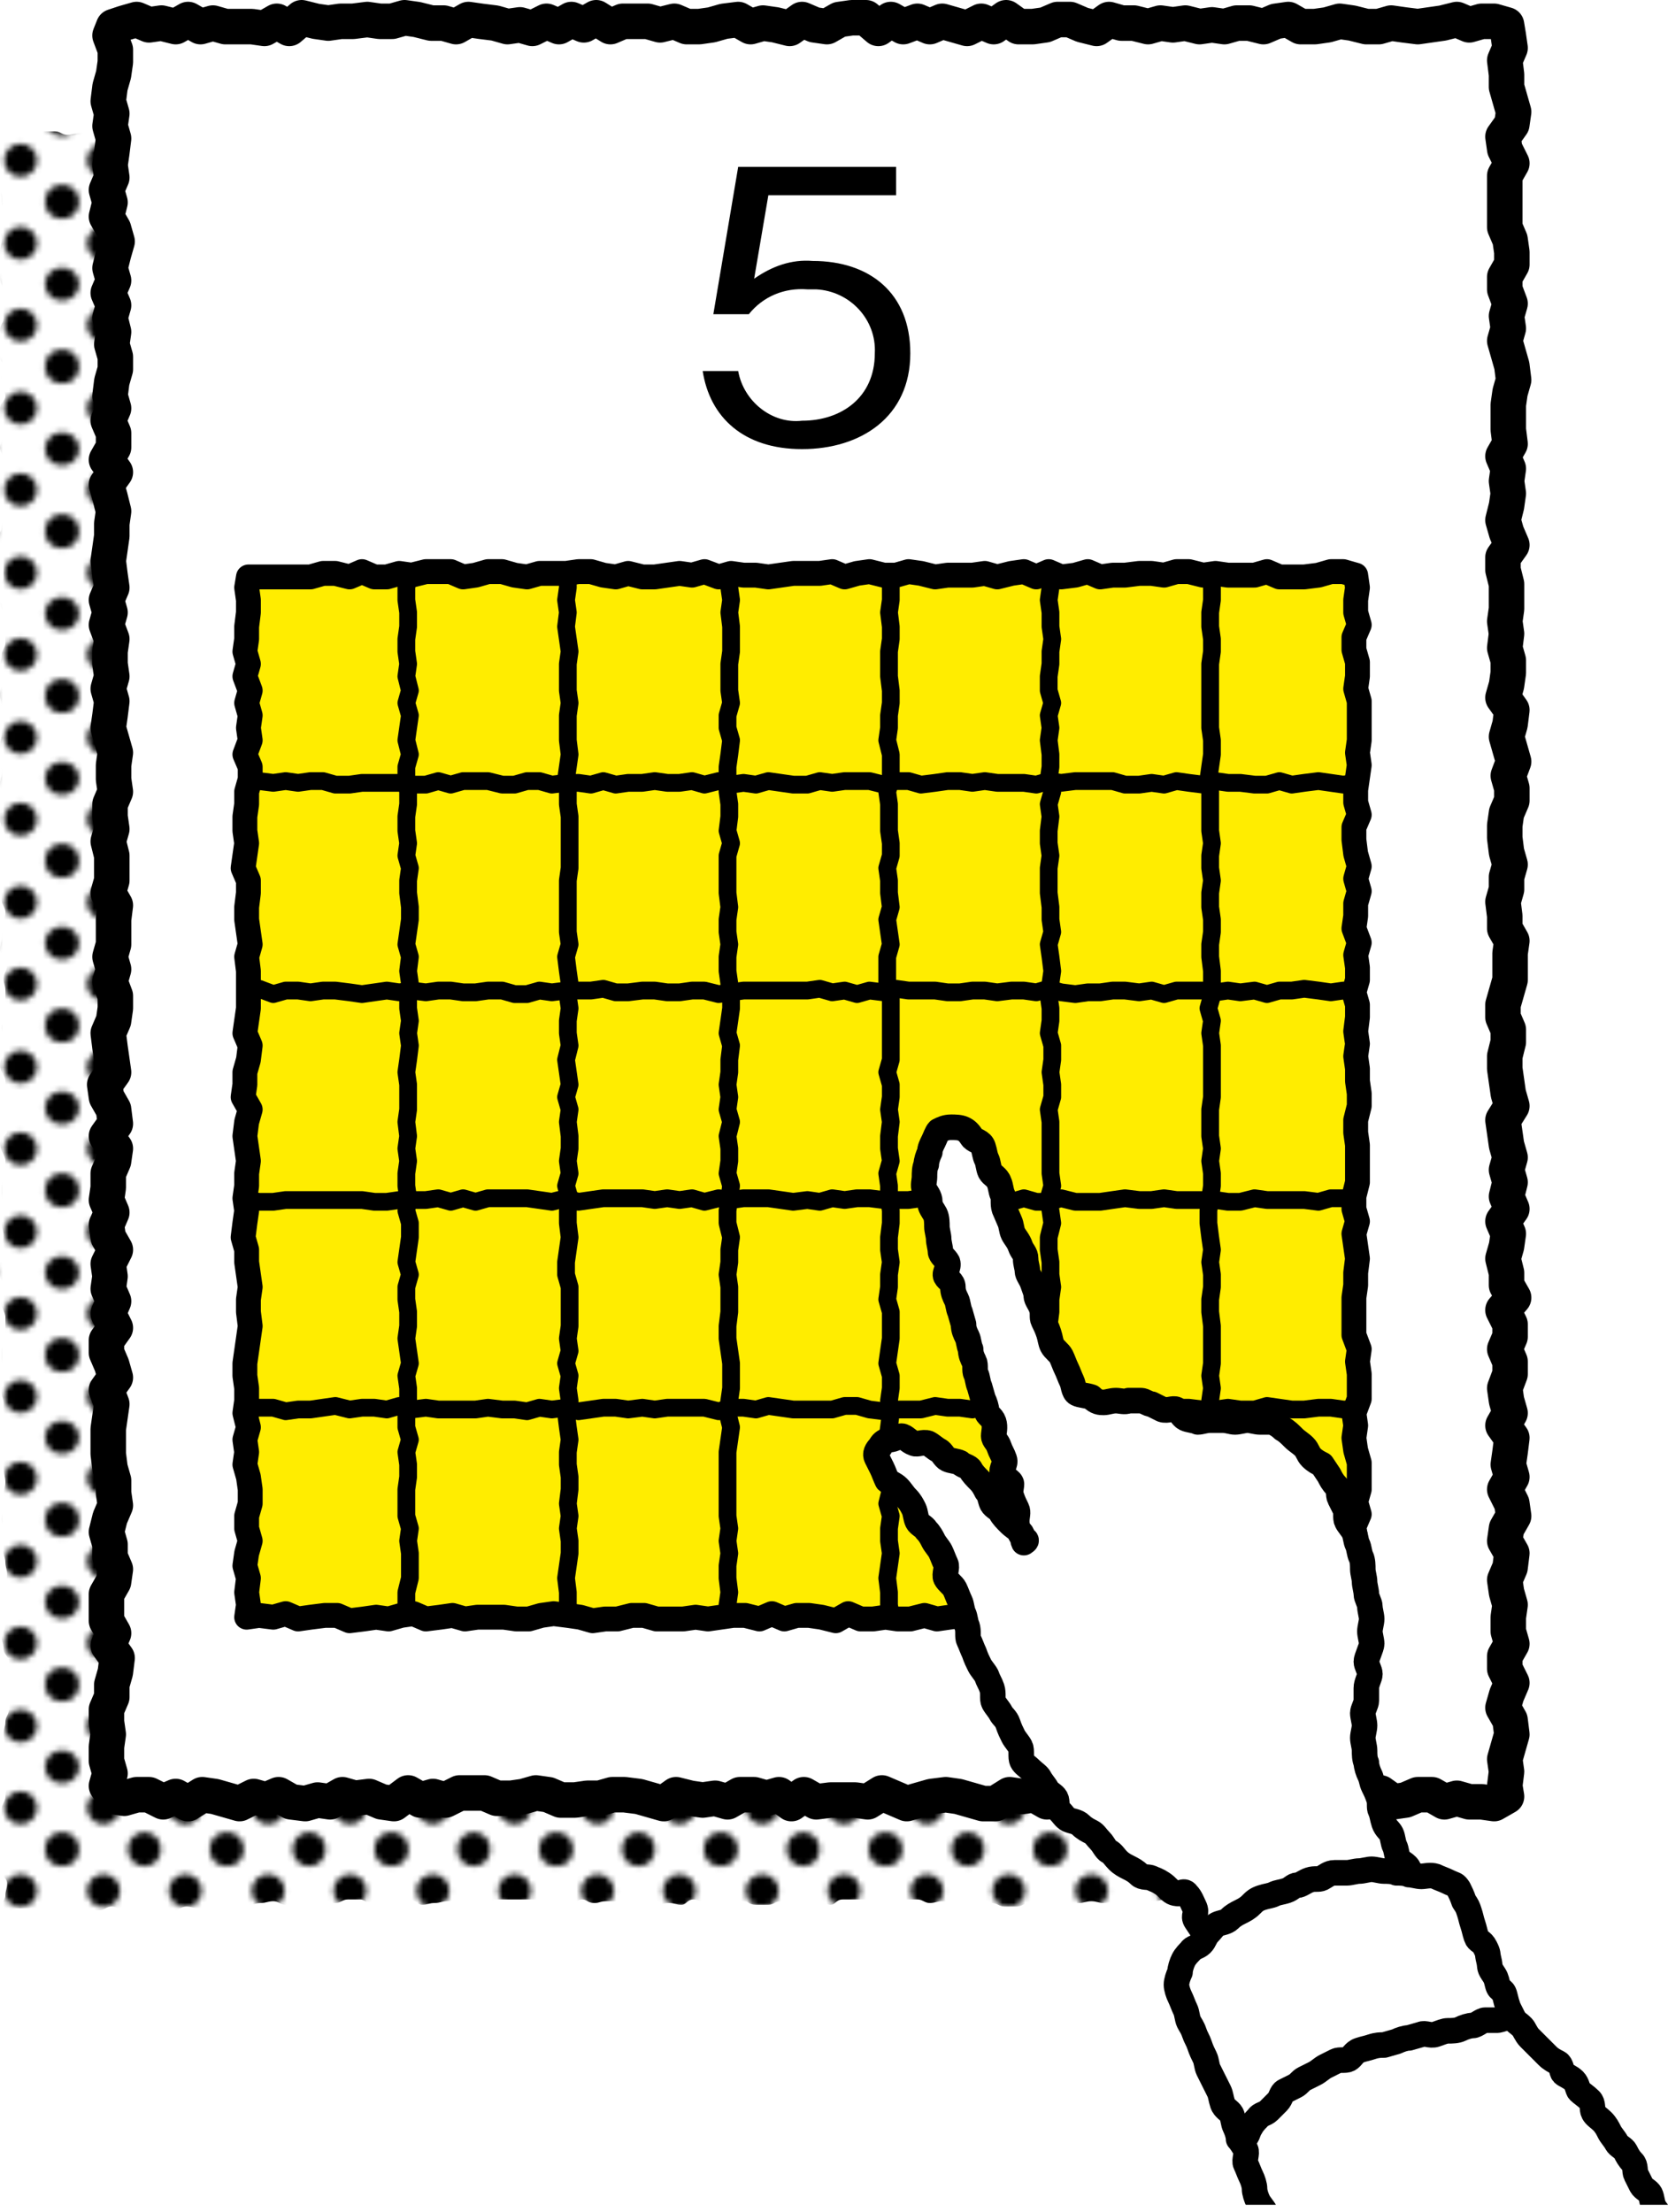 <?xml version="1.0" encoding="utf-8"?>
<!-- Generator: Adobe Illustrator 26.0.1, SVG Export Plug-In . SVG Version: 6.00 Build 0)  -->
<svg version="1.1" id="レイヤー_1" xmlns="http://www.w3.org/2000/svg" xmlns:xlink="http://www.w3.org/1999/xlink" x="0px"
	 y="0px" viewBox="0 0 94 124.6" style="enable-background:new 0 0 94 124.6;" xml:space="preserve">
<style type="text/css">
	.st0{fill:none;}
	.st1{clip-path:url(#SVGID_00000039100474774290328410000010264858213193491383_);}
	.st2{fill:url(#SVGID_00000005949202047525461510000003274654003540899970_);}
	.st3{fill:#FFFFFF;}
	.st4{fill:none;stroke:#000000;stroke-width:2;stroke-linecap:round;stroke-linejoin:round;}
	.st5{fill:#FFED00;}
	.st6{fill:none;stroke:#000000;stroke-width:1.4;stroke-linecap:round;stroke-linejoin:round;}
	.st7{fill:none;stroke:#000000;stroke-linecap:round;stroke-linejoin:round;}
	.st8{fill:none;stroke:#000000;stroke-width:1.44;stroke-linecap:round;stroke-linejoin:round;}
</style>
<pattern  y="133.6" width="28.8" height="28.8" patternUnits="userSpaceOnUse" id="_10_dpi_40_3" viewBox="2.9 -31.7 28.8 28.8" style="overflow:visible;">
	<g>
		<rect x="2.9" y="-31.7" class="st0" width="28.8" height="28.8"/>
		<rect x="2.9" y="-31.7" class="st0" width="28.8" height="28.8"/>
		<path d="M31.7-34.6c1.6,0,2.9,1.3,2.9,2.9s-1.3,2.9-2.9,2.9s-2.9-1.3-2.9-2.9S30.1-34.6,31.7-34.6L31.7-34.6z"/>
		<path d="M17.3-34.6c1.6,0,2.9,1.3,2.9,2.9s-1.3,2.9-2.9,2.9s-2.9-1.3-2.9-2.9S15.7-34.6,17.3-34.6L17.3-34.6z"/>
		<path d="M31.7-20.2c1.6,0,2.9,1.3,2.9,2.9s-1.3,2.9-2.9,2.9s-2.9-1.3-2.9-2.9S30.1-20.2,31.7-20.2C31.7-20.2,31.7-20.2,31.7-20.2z
			"/>
		<path d="M17.3-20.2c1.6,0,2.9,1.3,2.9,2.9s-1.3,2.9-2.9,2.9s-2.9-1.3-2.9-2.9S15.7-20.2,17.3-20.2L17.3-20.2z"/>
		<path d="M10.1-27.4c1.6,0,2.9,1.3,2.9,2.9c0,1.6-1.3,2.9-2.9,2.9s-2.9-1.3-2.9-2.9c0,0,0,0,0,0C7.2-26.1,8.5-27.4,10.1-27.4z"/>
		<path d="M24.5-27.4c1.6,0,2.9,1.3,2.9,2.9s-1.3,2.9-2.9,2.9s-2.9-1.3-2.9-2.9S22.9-27.4,24.5-27.4L24.5-27.4z"/>
		<path d="M10.1-13c1.6,0,2.9,1.3,2.9,2.9c0,1.6-1.3,2.9-2.9,2.9c-1.6,0-2.9-1.3-2.9-2.9c0,0,0,0,0,0C7.2-11.7,8.5-13,10.1-13z"/>
		<path d="M24.5-13c1.6,0,2.9,1.3,2.9,2.9s-1.3,2.9-2.9,2.9s-2.9-1.3-2.9-2.9S22.9-13,24.5-13C24.5-13,24.5-13,24.5-13z"/>
		<path d="M2.9-34.6c1.6,0,2.9,1.3,2.9,2.9c0,0,0,0,0,0c0,1.6-1.3,2.9-2.9,2.9S0-30.1,0-31.7S1.3-34.6,2.9-34.6z"/>
		<path d="M2.9-20.2c1.6,0,2.9,1.3,2.9,2.9v0c0,1.6-1.3,2.9-2.9,2.9S0-15.7,0-17.3S1.3-20.2,2.9-20.2z"/>
		<path d="M31.7-5.8c1.6,0,2.9,1.3,2.9,2.9c0,0,0,0,0,0c0,1.6-1.3,2.9-2.9,2.9s-2.9-1.3-2.9-2.9S30.1-5.8,31.7-5.8z"/>
		<path d="M17.3-5.8c1.6,0,2.9,1.3,2.9,2.9c0,0,0,0,0,0c0,1.6-1.3,2.9-2.9,2.9s-2.9-1.3-2.9-2.9S15.7-5.8,17.3-5.8z"/>
		<path d="M2.9-5.8c1.6,0,2.9,1.3,2.9,2.9c0,0,0,0,0,0C5.8-1.3,4.5,0,2.9,0c0,0,0,0,0,0C1.3,0,0-1.3,0-2.9c0,0,0,0,0,0
			C0-4.5,1.3-5.8,2.9-5.8C2.9-5.8,2.9-5.8,2.9-5.8z"/>
	</g>
</pattern>
<g id="レイヤー_2_00000124849885397716393130000006801369511070999447_">
	<g id="レイヤー_1-2">
		<g>
			<defs>
				<rect id="SVGID_1_" x="-7.5" y="-12.4" width="108" height="136.6"/>
			</defs>
			<clipPath id="SVGID_00000057139997585216440010000003909396681256325041_">
				<use xlink:href="#SVGID_1_"  style="overflow:visible;"/>
			</clipPath>
			<g style="clip-path:url(#SVGID_00000057139997585216440010000003909396681256325041_);">
				
					<pattern  id="SVGID_00000064342619048104900130000000422315455605219503_" xlink:href="#_10_dpi_40_3" patternTransform="matrix(0.32 0 0 -0.32 -5536.582 -10330.299)">
				</pattern>
				<path style="fill:url(#SVGID_00000064342619048104900130000000422315455605219503_);" d="M79,107.5c-0.3,0.3-0.4-0.1-0.7-0.1
					s-0.4,0.3-0.7,0.3s-0.4-0.3-0.7-0.3s-0.4,0.2-0.7,0.2s-0.4,0-0.7,0s-0.4,0-0.7,0s-0.4-0.2-0.7-0.2s-0.4,0.2-0.7,0.2
					s-0.4-0.3-0.7-0.3s-0.4,0.2-0.7,0.2s-0.4,0.1-0.7,0.1s-0.4-0.2-0.7-0.2s-0.4,0-0.7,0s-0.4-0.2-0.7-0.2s-0.4,0.3-0.7,0.3
					s-0.4-0.4-0.7-0.4s-0.4,0.3-0.7,0.3s-0.4,0-0.7,0s-0.4-0.4-0.7-0.4s-0.4,0.1-0.7,0.1s-0.4,0-0.7,0s-0.4,0.3-0.7,0.3
					s-0.4-0.3-0.7-0.3s-0.4,0.1-0.7,0.1s-0.4-0.1-0.7-0.1s-0.4,0.1-0.7,0.1s-0.4,0.1-0.7,0.1h-0.7c-0.4,0-0.4,0.1-0.7,0.1
					s-0.4-0.2-0.7-0.2s-0.4,0.2-0.7,0.2s-0.4,0-0.7,0s-0.4-0.2-0.7-0.2s-0.4-0.2-0.7-0.2c-0.4,0-0.4,0.2-0.7,0.2h-0.7
					c-0.4,0-0.4-0.1-0.7-0.1s-0.4,0.1-0.7,0.1s-0.4-0.2-0.7-0.2s-0.4,0-0.7,0s-0.4,0-0.7,0s-0.4,0.1-0.7,0.1s-0.4-0.1-0.7-0.1h-1.4
					c-0.4,0-0.4,0.3-0.7,0.3s-0.4-0.3-0.7-0.3s-0.4,0.3-0.7,0.3h-0.7c-0.4,0-0.4-0.2-0.7-0.2s-0.4,0.2-0.7,0.2s-0.4,0-0.7,0
					c-0.4,0-0.4-0.2-0.7-0.2c-0.4,0-0.4,0.3-0.7,0.3c-0.4,0-0.4-0.4-0.7-0.4s-0.4,0.2-0.7,0.2s-0.4-0.2-0.7-0.2
					c-0.4,0-0.4,0.3-0.7,0.3s-0.4-0.1-0.7-0.1c-0.4,0-0.4,0.1-0.7,0.1s-0.4,0-0.7,0s-0.4-0.3-0.7-0.3s-0.4,0.1-0.7,0.1s-0.4,0-0.7,0
					c-0.4,0-0.4,0.1-0.7,0.1c-0.4,0-0.4-0.2-0.7-0.2s-0.4,0.3-0.7,0.3s-0.4,0-0.7,0s-0.4-0.3-0.7-0.3H28c-0.4,0-0.4,0.2-0.7,0.2
					s-0.4-0.2-0.7-0.2s-0.4-0.1-0.7-0.1s-0.4,0.2-0.7,0.2s-0.4,0.1-0.7,0.1s-0.4,0.1-0.7,0.1s-0.4-0.3-0.7-0.3s-0.4,0-0.7,0
					s-0.4,0.3-0.7,0.3s-0.4,0-0.7,0s-0.4-0.3-0.7-0.3s-0.4,0-0.7,0s-0.4,0.2-0.7,0.2s-0.4,0.1-0.7,0.1s-0.4-0.3-0.7-0.3
					s-0.4,0.1-0.7,0.1s-0.4,0.2-0.7,0.2s-0.4-0.2-0.7-0.2s-0.4,0.1-0.7,0.1s-0.4,0.1-0.7,0.1s-0.4,0-0.7,0s-0.4,0-0.7,0
					s-0.4,0.1-0.7,0.1s-0.4,0.1-0.7,0.1s-0.4-0.1-0.7-0.1s-0.4,0.2-0.7,0.2s-0.4-0.3-0.7-0.3s-0.4,0.2-0.7,0.2s-0.4-0.1-0.7-0.1
					s-0.4,0.2-0.7,0.2s-0.4-0.2-0.7-0.2s-0.4,0.2-0.7,0.2s-0.4,0-0.7,0s-0.4-0.1-0.7-0.1s-0.4-0.2-0.7-0.2s-0.4,0.2-0.7,0.2H1
					c-0.4,0-0.6,0.3-0.9,0.1s0.2-0.5,0.2-0.8s0.1-0.4,0.1-0.7s-0.3-0.4-0.3-0.7s0.3-0.4,0.3-0.7s-0.1-0.4-0.1-0.7s-0.2-0.4-0.2-0.7
					s0-0.4,0-0.7s0-0.4,0-0.7s0.2-0.4,0.2-0.7s0.1-0.4,0.1-0.7s-0.2-0.4-0.2-0.7s0-0.4,0-0.7s0.1-0.4,0.1-0.7s-0.1-0.4-0.1-0.7
					s0.1-0.4,0.1-0.7s0.2-0.4,0.2-0.7S0.2,95.4,0.2,95s0.2-0.4,0.2-0.7s0.1-0.4,0.1-0.7s-0.3-0.4-0.3-0.7s-0.1-0.4-0.1-0.7
					s0.2-0.4,0.2-0.7s0-0.4,0-0.7s0.1-0.4,0.1-0.7s-0.1-0.4-0.1-0.7s0.1-0.4,0.1-0.7s-0.1-0.4-0.1-0.7S0.1,87.4,0.1,87
					s0.2-0.4,0.2-0.7s-0.2-0.4-0.2-0.7s0.1-0.4,0.1-0.7s0-0.4,0-0.7s0.1-0.4,0.1-0.7S0.2,83,0.2,82.6s0.2-0.4,0.2-0.7s0-0.4,0-0.7
					s-0.1-0.4-0.1-0.7s-0.3-0.4-0.3-0.7s0.2-0.4,0.2-0.7s-0.1-0.4-0.1-0.7s0-0.4,0-0.7s0-0.4,0-0.7s0-0.4,0-0.7s0-0.4,0-0.7
					s0.2-0.4,0.2-0.7s0-0.4,0-0.7S0,73.5,0,73.2s0.2-0.4,0.2-0.7s-0.2-0.4-0.2-0.7S0,71.3,0,71s0.1-0.4,0.1-0.7s0.1-0.4,0.1-0.7
					s-0.1-0.4-0.1-0.7s0.2-0.4,0.2-0.7s-0.2-0.4-0.2-0.7s0-0.4,0-0.7s0.2-0.4,0.2-0.7s0-0.4,0-0.7S0,64.8,0,64.4s0.4-0.4,0.4-0.7
					c0-0.4,0-0.4,0-0.7s-0.2-0.4-0.2-0.7s0.2-0.4,0.2-0.7s-0.1-0.4-0.1-0.7S0,60.4,0,60s0.2-0.4,0.2-0.7s0.1-0.4,0.1-0.7
					s-0.2-0.4-0.2-0.7s0.2-0.4,0.2-0.7s0-0.4,0-0.7s0-0.4,0-0.7s-0.1-0.4-0.1-0.7s0.2-0.4,0.2-0.7S0,53.8,0,53.5s0.1-0.4,0.1-0.7
					s0.1-0.4,0.1-0.7s0.1-0.4,0.1-0.7s-0.2-0.4-0.2-0.7v-0.7c0-0.4,0.2-0.4,0.2-0.7s0.1-0.4,0.1-0.7s0-0.4,0-0.7s-0.1-0.4-0.1-0.7
					S0,46.5,0,46.2v-0.6c0-0.4,0.2-0.4,0.2-0.7s-0.2-0.4-0.2-0.7s0.1-0.4,0.1-0.7S0,43.1,0,42.7s0-0.4,0-0.7s0.1-0.4,0.1-0.7
					s0.1-0.4,0.1-0.7s-0.1-0.4-0.1-0.7S0,39.4,0,39.1s0.1-0.4,0.1-0.7S0,38,0,37.6s0.1-0.4,0.1-0.7s0.2-0.4,0.2-0.7s0-0.4,0-0.7
					s0-0.4,0-0.7S0,34.3,0,33.9s0-0.4,0-0.7s0.2-0.4,0.2-0.7s0-0.4,0-0.7c0-0.4-0.2-0.4-0.2-0.7s-0.2-0.4-0.2-0.7s0.3-0.4,0.3-0.7
					s0.1-0.4,0.1-0.7s-0.2-0.4-0.2-0.7s0-0.4,0-0.7S0,27,0,26.6s0.2-0.4,0.2-0.7S0,25.5,0,25.2s0.2-0.4,0.2-0.7S0,24.1,0,23.7
					s0-0.4,0-0.7s0.3-0.4,0.3-0.7S0,21.9,0,21.5s0.3-0.4,0.3-0.7s-0.3-0.4-0.3-0.7s0.3-0.4,0.3-0.7S0,18.9,0,18.6s0.2-0.4,0.2-0.7
					S0,17.5,0,17.1s0.2-0.4,0.2-0.7S0,16,0,15.6s-0.1-0.4-0.1-0.7S0,14.5,0,14.2s0.1-0.4,0.1-0.7S0,13.1,0,12.7s0.2-0.4,0.2-0.7
					s-0.1-0.4-0.1-0.7S0,10.9,0,10.5s0.1-0.4,0.1-0.7S0,9.4,0,9s0-0.4,0-0.7s-0.3-0.6,0-0.9s0.5,0,0.9,0s0.4,0.3,0.7,0.3
					S2,7.4,2.4,7.4s0.4,0,0.7,0s0.4,0.2,0.7,0.2s0.4-0.1,0.7-0.1s0.4,0,0.7,0s0.4,0,0.7,0s0.4,0.2,0.7,0.2s0.4-0.1,0.7-0.1
					s0.4,0.1,0.7,0.1c0.4,0,0.4-0.1,0.7-0.1s0.4,0.1,0.7,0.1s0.4-0.1,0.7-0.1s0.4-0.2,0.7-0.2s0.4,0.2,0.7,0.2s0.4-0.3,0.7-0.3
					s0.4,0.2,0.7,0.2s0.4,0.1,0.7,0.1s0.4-0.2,0.7-0.2s0.4,0.2,0.7,0.2s0.4-0.1,0.7-0.1h0.7c0.4,0,0.4,0,0.7,0s0.4-0.2,0.7-0.2h0.7
					c0.4,0,0.4,0.3,0.7,0.3s0.4-0.2,0.7-0.2s0.4,0.1,0.7,0.1s0.4-0.2,0.7-0.2s0.4,0.2,0.7,0.2s0.4-0.1,0.7-0.1s0.4,0,0.7,0
					c0.4,0,0.4,0,0.7,0s0.4-0.2,0.7-0.2h0.7c0.4,0,0.4,0.2,0.7,0.2s0.4-0.1,0.7-0.1s0.4-0.2,0.7-0.2s0.4,0.3,0.7,0.3
					s0.4-0.1,0.7-0.1s0.4-0.1,0.7-0.1s0.4,0,0.7,0s0.4,0.1,0.7,0.1h0.7c0.4,0,0.4-0.1,0.7-0.1s0.4,0.2,0.7,0.2c0.4,0,0.4,0,0.7,0
					s0.4-0.2,0.7-0.2s0.4,0.1,0.7,0.1c0.4,0,0.4,0,0.7,0c0.4,0,0.4,0.2,0.7,0.2c0.4,0,0.4,0,0.7,0c0.4,0,0.4-0.1,0.7-0.1
					s0.4-0.1,0.7-0.1s0.4,0.3,0.7,0.3c0.4,0,0.4-0.3,0.7-0.3s0.4,0.3,0.7,0.3s0.4-0.3,0.7-0.3s0.4,0.3,0.7,0.3s0.4,0,0.7,0
					c0.4,0,0.4-0.2,0.7-0.2s0.4-0.1,0.7-0.1c0.4,0,0.4,0.1,0.7,0.1s0.4-0.2,0.7-0.2s0.4,0,0.7,0s0.4-0.1,0.7-0.1s0.4,0.2,0.7,0.2
					c0.4,0,0.4,0.1,0.7,0.1s0.4,0,0.7,0s0.4-0.2,0.7-0.2s0.4,0.1,0.7,0.1c0.4,0,0.4-0.1,0.7-0.1c0.4,0,0.4,0.2,0.7,0.2s0.4,0,0.7,0
					s0.4-0.3,0.7-0.3s0.4,0.1,0.7,0.1c0.4,0,0.4-0.2,0.7-0.2s0.4,0.1,0.7,0.1s0.4,0.2,0.7,0.2s0.4-0.2,0.7-0.2s0.4,0,0.7,0
					s0.4,0.2,0.7,0.2s0.4-0.3,0.7-0.3s0.4,0.2,0.7,0.2s0.4-0.1,0.7-0.1s0.4,0.2,0.7,0.2h0.7c0.4,0,0.4-0.2,0.7-0.2s0.4,0.2,0.7,0.2
					s0.4-0.1,0.7-0.1h0.7c0.4,0,0.4-0.1,0.7-0.1s0.4,0.1,0.7,0.1s0.4-0.1,0.7-0.1s0.4,0.2,0.7,0.2s0.4,0.1,0.7,0.1s0.4-0.4,0.7-0.4
					s0.4,0.4,0.7,0.4s0.4-0.4,0.7-0.4s0.4,0.1,0.7,0.1s0.4,0.1,0.7,0.1s0.4-0.1,0.7-0.1s0.4-0.1,0.7-0.1s0.4,0.1,0.7,0.1
					s0.4,0.1,0.7,0.1s0.4-0.1,0.7-0.1S78.8,7,79,7.3s0.1,0.5,0.1,0.8S79,8.5,79,8.9s0.1,0.4,0.1,0.7s-0.2,0.4-0.2,0.7s0,0.4,0,0.7
					s0,0.4,0,0.7s0.2,0.4,0.2,0.7s-0.3,0.4-0.3,0.7s0.1,0.4,0.1,0.7s0.1,0.4,0.1,0.7s-0.1,0.4-0.1,0.7s0,0.4,0,0.7s0.2,0.4,0.2,0.7
					s-0.3,0.4-0.3,0.7s0.3,0.4,0.3,0.7s-0.2,0.4-0.2,0.7s0.1,0.4,0.1,0.7s-0.3,0.4-0.3,0.7s0.2,0.4,0.2,0.7s-0.1,0.4-0.1,0.7
					s-0.1,0.4-0.1,0.7s0,0.4,0,0.7s-0.1,0.4-0.1,0.7s0,0.4,0,0.7s0,0.4,0,0.7s0.2,0.4,0.2,0.7s-0.1,0.4-0.1,0.7s0.3,0.4,0.3,0.7
					s-0.2,0.4-0.2,0.7s0,0.4,0,0.7S79,29.6,79,30s-0.2,0.4-0.2,0.7s0,0.4,0,0.7s0.2,0.4,0.2,0.7c0,0.4-0.3,0.4-0.3,0.7
					s0.1,0.4,0.1,0.7S79,34,79,34.3s0,0.4,0,0.7s-0.2,0.4-0.2,0.7s0,0.4,0,0.7s-0.1,0.4-0.1,0.7s0.2,0.4,0.2,0.7s-0.1,0.4-0.1,0.7
					s0.1,0.4,0.1,0.7s-0.2,0.4-0.2,0.7s-0.2,0.4-0.2,0.7s0.4,0.4,0.4,0.7s-0.3,0.4-0.3,0.7s0.1,0.4,0.1,0.7s-0.2,0.4-0.2,0.7
					s0.2,0.4,0.2,0.7s0,0.4,0,0.7S79,45.6,79,46s-0.2,0.4-0.2,0.7s0,0.4,0,0.7v0.7c0,0.4,0.2,0.4,0.2,0.7s0.1,0.4,0.1,0.7
					s-0.3,0.4-0.3,0.7s0,0.4,0,0.7s-0.1,0.4-0.1,0.7s0.2,0.4,0.2,0.7s0.2,0.4,0.2,0.7s-0.2,0.4-0.2,0.7s0.1,0.4,0.1,0.7
					s-0.1,0.4-0.1,0.7s-0.1,0.4-0.1,0.7s-0.1,0.4-0.1,0.7s0.2,0.4,0.2,0.7s0.2,0.4,0.2,0.7s-0.3,0.4-0.3,0.7s0,0.4,0,0.7
					s0.3,0.4,0.3,0.7s-0.1,0.4-0.1,0.7s-0.2,0.4-0.2,0.7s0.2,0.4,0.2,0.7s0,0.4,0,0.7s0.1,0.4,0.1,0.7c0,0.4-0.2,0.4-0.2,0.7
					s0.1,0.4,0.1,0.7s0,0.4,0,0.7s-0.2,0.4-0.2,0.7s0,0.4,0,0.7s0.1,0.4,0.1,0.7v0.7c0,0.4-0.2,0.4-0.2,0.7s0.2,0.4,0.2,0.7
					s-0.2,0.4-0.2,0.7s-0.1,0.4-0.1,0.7s0.1,0.4,0.1,0.7s0.2,0.4,0.2,0.7s0,0.4,0,0.7s0.1,0.4,0.1,0.7s0,0.4,0,0.7s-0.3,0.4-0.3,0.7
					s0.2,0.4,0.2,0.7s-0.1,0.4-0.1,0.7s-0.1,0.4-0.1,0.7s0,0.4,0,0.7s-0.1,0.4-0.1,0.7s0,0.4,0,0.7s0.1,0.4,0.1,0.7
					s-0.1,0.4-0.1,0.7s-0.1,0.4-0.1,0.7s0.1,0.4,0.1,0.7s0.2,0.4,0.2,0.7s-0.3,0.4-0.3,0.7v0.7c0,0.4,0.3,0.4,0.3,0.7
					s-0.1,0.4-0.1,0.7s-0.2,0.4-0.2,0.7s0.1,0.4,0.1,0.7s-0.1,0.4-0.1,0.7s0,0.4,0,0.7s0.1,0.4,0.1,0.7V92c0,0.4-0.1,0.4-0.1,0.7
					s0.1,0.4,0.1,0.7s0.2,0.4,0.2,0.7v0.7c0,0.4-0.2,0.4-0.2,0.7s0,0.4,0,0.7s0.1,0.4,0.1,0.7s-0.2,0.4-0.2,0.7s0.2,0.4,0.2,0.7
					s-0.1,0.4-0.1,0.7s-0.2,0.4-0.2,0.7s0.3,0.4,0.3,0.7s-0.3,0.4-0.3,0.7s-0.1,0.4-0.1,0.7s0.1,0.4,0.1,0.7s0.3,0.4,0.3,0.7
					s-0.3,0.4-0.3,0.7s0,0.4,0,0.7s0.1,0.4,0.1,0.7c0,0.2,0,0.5,0,0.8C79,107.2,79.2,107.2,79,107.5z"/>
				<polygon class="st3" points="84.9,101.2 84.2,101.6 83.5,101.5 82.8,101.5 82.1,101.3 81.4,101.5 80.7,101.1 79.9,101.1 
					79.2,101.4 78.5,101.5 77.8,101 77.1,101.6 76.3,101.2 75.6,101.6 74.9,101.2 74.2,101 73.5,101.6 72.7,101.2 72,101.3 
					71.3,101.2 70.6,101.2 69.8,101.5 69.1,101.2 68.4,101.4 67.7,101.4 67,101.4 66.2,101.2 65.5,101.6 64.8,101.3 64.1,101.4 
					63.4,101.3 62.6,101.6 61.9,101 61.2,101.2 60.5,101.1 59.8,101.1 59,101.5 58.3,101.1 57.6,101.2 56.9,101.1 56.1,101.6 
					55.4,101.6 54.7,101.4 54,101.2 53.3,101.1 52.5,101.2 51.8,101.4 51.1,101.6 50.4,101.3 49.7,101 48.9,101.5 48.2,101.4 
					47.5,101.4 46.8,101.4 46,101.5 45.3,101.1 44.6,101.6 43.9,101.1 43.2,101.3 42.5,101.1 41.7,101.1 41,101.5 40.3,101.3 
					39.6,101.4 38.9,101.3 38.1,101.1 37.4,101.6 36.7,101.4 36,101.2 35.2,101.1 34.5,101.1 33.8,101.3 33.1,101.3 32.4,101.4 
					31.6,101.4 30.9,101.1 30.2,101 29.5,101.2 28.8,101.3 28,101.3 27.3,101 26.6,101 25.9,101 25.1,101.4 24.4,101.2 23.7,101.4 
					23,101 22.2,101.6 21.5,101.5 20.8,101.2 20,101.3 19.3,101.1 18.6,101.5 17.9,101.4 17.2,101.6 16.4,101.5 15.7,101.1 
					15,101.4 14.3,101.2 13.5,101.6 12.8,101.4 12.1,101.2 11.4,101.1 10.6,101.6 9.9,101.2 9.2,101.5 8.4,101.1 7.7,101.1 7,101.3 
					6.4,101.2 6,100.6 6.2,99.9 6,99.2 6,98.4 6.1,97.7 6,97 6,96.3 6.3,95.6 6.3,94.9 6.5,94.2 6.6,93.4 6.1,92.7 6.4,92 6,91.3 
					6,90.6 6,89.8 6.4,89.1 6.5,88.4 6.2,87.7 6.2,87 6,86.3 6.2,85.5 6.5,84.8 6.4,84.1 6.4,83.4 6.2,82.7 6.1,81.9 6.1,81.2 
					6.1,80.5 6.2,79.8 6.3,79.1 6,78.3 6.5,77.6 6.3,76.9 6,76.2 6,75.5 6.5,74.8 6.1,74 6.4,73.3 6.1,72.6 6.2,71.9 6.1,71.2 
					6.5,70.4 6.1,69.7 6,69 6.3,68.3 6,67.6 6.1,66.9 6.1,66.1 6.4,65.4 6.5,64.7 6,64 6.5,63.3 6.4,62.5 6,61.8 5.9,61.1 6.4,60.4 
					6.3,59.7 6.2,59 6.1,58.2 6.4,57.5 6.5,56.8 6.5,56.1 6.2,55.3 6.4,54.6 6.2,53.9 6.4,53.2 6.4,52.5 6.4,51.8 6.5,51 6.1,50.3 
					6.3,49.6 6.3,48.9 6.3,48.2 6.1,47.4 6.3,46.7 6.2,46 6.2,45.3 6.5,44.6 6.4,43.9 6.4,43.1 6.5,42.4 6.3,41.7 6.1,41 6.2,40.3 
					6.3,39.5 6.1,38.8 6.3,38.1 6.2,37.4 6.2,36.7 6.3,36 6,35.2 6.2,34.5 6,33.8 6.3,33.1 6.2,32.4 6.1,31.6 6.2,30.9 6.3,30.2 
					6.3,29.5 6.4,28.8 6.2,28 6,27.3 6.5,26.6 6,25.9 6.4,25.2 6.4,24.4 6.1,23.7 6.4,23 6.2,22.3 6.3,21.5 6.5,20.8 6.5,20.1 
					6.3,19.4 6.4,18.7 6.2,17.9 6.4,17.2 6.1,16.5 6.4,15.8 6.2,15.1 6.4,14.3 6.6,13.6 6.4,12.9 6,12.2 6.2,11.4 6,10.7 6.3,10 
					6.2,9.3 6.3,8.6 6.4,7.8 6.2,7.1 6.3,6.4 6.1,5.7 6.2,4.9 6.4,4.2 6.5,3.5 6.5,2.8 6.2,2 6.4,1.5 7,1.3 7.7,1.1 8.4,1.4 
					9.1,1.3 9.9,1.5 10.6,1.1 11.3,1.5 12,1.3 12.7,1.5 13.4,1.5 14.2,1.5 14.9,1.6 15.6,1.2 16.3,1.6 17,1 17.8,1.2 18.5,1.3 
					19.2,1.2 19.9,1.2 20.7,1.1 21.4,1.2 22.1,1.2 22.8,1 23.5,1.1 24.3,1.3 25,1.3 25.7,1.5 26.4,1.1 27.1,1.2 27.9,1.3 28.6,1.5 
					29.3,1.4 30,1.6 30.8,1.2 31.5,1.5 32.2,1.1 32.9,1.4 33.6,1 34.4,1.5 35.1,1.2 35.8,1.2 36.5,1.2 37.2,1.4 38,1.2 38.7,1.5 
					39.4,1.5 40.1,1.4 40.8,1.2 41.6,1.1 42.3,1.5 43,1.3 43.7,1.4 44.5,1.6 45.2,1.1 45.9,1.4 46.6,1.5 47.3,1.1 48,1 48.8,1 
					49.5,1.6 50.2,1.1 50.9,1.5 51.7,1.2 52.4,1.5 53.1,1.2 53.8,1.4 54.5,1.6 55.3,1.2 56,1.5 56.7,1 57.4,1.5 58.2,1.5 58.9,1.4 
					59.6,1.1 60.3,1.1 61,1.4 61.8,1.6 62.5,1.1 63.2,1.3 63.9,1.3 64.7,1.5 65.4,1.3 66.1,1.4 66.8,1.3 67.6,1.5 68.3,1.4 69,1.5 
					69.7,1.3 70.4,1.3 71.2,1.5 71.9,1.2 72.6,1.1 73.3,1.5 74.1,1.5 74.8,1.4 75.5,1.2 76.2,1.3 77,1.5 77.7,1.5 78.4,1.3 
					79.1,1.4 79.9,1.5 80.6,1.4 81.3,1.3 82.1,1.1 82.8,1.4 83.5,1.2 84.2,1.2 84.9,1.4 85,2 85.1,2.7 84.8,3.4 84.9,4.2 84.9,4.9 
					85.1,5.6 85.3,6.3 85.2,7 84.7,7.7 84.8,8.4 85.2,9.2 84.8,9.9 84.8,10.6 84.8,11.3 84.8,12 84.8,12.8 85.1,13.5 85.2,14.2 
					85.2,14.9 84.8,15.6 84.8,16.3 85.1,17.1 84.9,17.8 85,18.5 84.8,19.2 85,19.9 85.2,20.6 85.3,21.4 85.1,22.1 85,22.8 85,23.5 
					85,24.2 85.1,25 84.7,25.7 85,26.4 84.9,27.1 85,27.8 84.9,28.5 84.7,29.3 84.9,30 85.2,30.7 84.7,31.4 84.7,32.1 84.9,32.9 
					84.9,33.6 84.9,34.3 84.8,35 84.9,35.7 84.8,36.5 85,37.2 85,37.9 84.9,38.6 84.7,39.3 85.2,40 85.1,40.8 84.9,41.5 85.1,42.2 
					85.3,42.9 85,43.7 85.2,44.4 85.2,45.1 84.9,45.8 84.8,46.5 84.8,47.2 84.9,48 85.1,48.7 84.9,49.4 84.9,50.1 84.7,50.8 
					84.8,51.6 84.8,52.3 85.2,53 85.1,53.7 85.1,54.4 85.1,55.2 84.9,55.9 84.7,56.6 84.7,57.3 85,58 85,58.7 84.8,59.5 84.8,60.2 
					84.9,60.9 85,61.6 85.2,62.3 84.7,63.1 84.8,63.8 84.9,64.5 85.1,65.2 84.9,65.9 85.1,66.6 84.9,67.4 85.2,68.1 84.7,68.8 
					85,69.5 84.9,70.2 84.7,70.9 84.9,71.7 84.9,72.4 85.3,73.1 84.7,73.8 85.1,74.6 85.1,75.3 84.8,76 85.1,76.7 85.1,77.4 
					84.8,78.2 84.9,78.9 85.1,79.6 84.7,80.3 85.2,81 85.1,81.8 85,82.5 85.2,83.2 84.8,83.9 85.2,84.7 85.3,85.4 84.9,86.1 
					84.8,86.8 85.2,87.5 85.1,88.3 84.8,89 84.9,89.7 85.1,90.4 85,91.1 85,91.9 85.2,92.6 84.8,93.3 84.8,94 85.2,94.8 84.9,95.5 
					84.7,96.2 85.1,96.9 85.2,97.7 85,98.4 84.8,99.1 84.9,99.8 84.8,100.6 				"/>
				<polygon class="st4" points="84.9,101.2 84.2,101.6 83.5,101.5 82.8,101.5 82.1,101.3 81.4,101.5 80.7,101.1 79.9,101.1 
					79.2,101.4 78.5,101.5 77.8,101 77.1,101.6 76.3,101.2 75.6,101.6 74.9,101.2 74.2,101 73.5,101.6 72.7,101.2 72,101.3 
					71.3,101.2 70.6,101.2 69.8,101.5 69.1,101.2 68.4,101.4 67.7,101.4 67,101.4 66.2,101.2 65.5,101.6 64.8,101.3 64.1,101.4 
					63.4,101.3 62.6,101.6 61.9,101 61.2,101.2 60.5,101.1 59.8,101.1 59,101.5 58.3,101.1 57.6,101.2 56.9,101.1 56.1,101.6 
					55.4,101.6 54.7,101.4 54,101.2 53.3,101.1 52.5,101.2 51.8,101.4 51.1,101.6 50.4,101.3 49.7,101 48.9,101.5 48.2,101.4 
					47.5,101.4 46.8,101.4 46,101.5 45.3,101.1 44.6,101.6 43.9,101.1 43.2,101.3 42.5,101.1 41.7,101.1 41,101.5 40.3,101.3 
					39.6,101.4 38.9,101.3 38.1,101.1 37.4,101.6 36.7,101.4 36,101.2 35.2,101.1 34.5,101.1 33.8,101.3 33.1,101.3 32.4,101.4 
					31.6,101.4 30.9,101.1 30.2,101 29.5,101.2 28.8,101.3 28,101.3 27.3,101 26.6,101 25.9,101 25.1,101.4 24.4,101.2 23.7,101.4 
					23,101 22.2,101.6 21.5,101.5 20.8,101.2 20,101.3 19.3,101.1 18.6,101.5 17.9,101.4 17.2,101.6 16.4,101.5 15.7,101.1 
					15,101.4 14.3,101.2 13.5,101.6 12.8,101.4 12.1,101.2 11.4,101.1 10.6,101.6 9.9,101.2 9.2,101.5 8.4,101.1 7.7,101.1 7,101.3 
					6.4,101.2 6,100.6 6.2,99.9 6,99.2 6,98.4 6.1,97.7 6,97 6,96.3 6.3,95.6 6.3,94.9 6.5,94.2 6.6,93.4 6.1,92.7 6.4,92 6,91.3 
					6,90.6 6,89.8 6.4,89.1 6.5,88.4 6.2,87.7 6.2,87 6,86.3 6.2,85.5 6.5,84.8 6.4,84.1 6.4,83.4 6.2,82.7 6.1,81.9 6.1,81.2 
					6.1,80.5 6.2,79.8 6.3,79.1 6,78.3 6.5,77.6 6.3,76.9 6,76.2 6,75.5 6.5,74.8 6.1,74 6.4,73.3 6.1,72.6 6.2,71.9 6.1,71.2 
					6.5,70.4 6.1,69.7 6,69 6.3,68.3 6,67.6 6.1,66.9 6.1,66.1 6.4,65.4 6.5,64.7 6,64 6.5,63.3 6.4,62.5 6,61.8 5.9,61.1 6.4,60.4 
					6.3,59.7 6.2,59 6.1,58.2 6.4,57.5 6.5,56.8 6.5,56.1 6.2,55.3 6.4,54.6 6.2,53.9 6.4,53.2 6.4,52.5 6.4,51.8 6.5,51 6.1,50.3 
					6.3,49.6 6.3,48.9 6.3,48.2 6.1,47.4 6.3,46.7 6.2,46 6.2,45.3 6.5,44.6 6.4,43.9 6.4,43.1 6.5,42.4 6.3,41.7 6.1,41 6.2,40.3 
					6.3,39.5 6.1,38.8 6.3,38.1 6.2,37.4 6.2,36.7 6.3,36 6,35.2 6.2,34.5 6,33.8 6.3,33.1 6.2,32.4 6.1,31.6 6.2,30.9 6.3,30.2 
					6.3,29.5 6.4,28.8 6.2,28 6,27.3 6.5,26.6 6,25.9 6.4,25.2 6.4,24.4 6.1,23.7 6.4,23 6.2,22.3 6.3,21.5 6.5,20.8 6.5,20.1 
					6.3,19.4 6.4,18.7 6.2,17.9 6.4,17.2 6.1,16.5 6.4,15.8 6.2,15.1 6.4,14.3 6.6,13.6 6.4,12.9 6,12.2 6.2,11.4 6,10.7 6.3,10 
					6.2,9.3 6.3,8.6 6.4,7.8 6.2,7.1 6.3,6.4 6.1,5.7 6.2,4.9 6.4,4.2 6.5,3.5 6.5,2.8 6.2,2 6.4,1.5 7,1.3 7.7,1.1 8.4,1.4 
					9.1,1.3 9.9,1.5 10.6,1.1 11.3,1.5 12,1.3 12.7,1.5 13.4,1.5 14.2,1.5 14.9,1.6 15.6,1.2 16.3,1.6 17,1 17.8,1.2 18.5,1.3 
					19.2,1.2 19.9,1.2 20.7,1.1 21.4,1.2 22.1,1.2 22.8,1 23.5,1.1 24.3,1.3 25,1.3 25.7,1.5 26.4,1.1 27.1,1.2 27.9,1.3 28.6,1.5 
					29.3,1.4 30,1.6 30.8,1.2 31.5,1.5 32.2,1.1 32.9,1.4 33.6,1 34.4,1.5 35.1,1.2 35.8,1.2 36.5,1.2 37.2,1.4 38,1.2 38.7,1.5 
					39.4,1.5 40.1,1.4 40.8,1.2 41.6,1.1 42.3,1.5 43,1.3 43.7,1.4 44.5,1.6 45.2,1.1 45.9,1.4 46.6,1.5 47.3,1.1 48,1 48.8,1 
					49.5,1.6 50.2,1.1 50.9,1.5 51.7,1.2 52.4,1.5 53.1,1.2 53.8,1.4 54.5,1.6 55.3,1.2 56,1.5 56.7,1 57.4,1.5 58.2,1.5 58.9,1.4 
					59.6,1.1 60.3,1.1 61,1.4 61.8,1.6 62.5,1.1 63.2,1.3 63.9,1.3 64.7,1.5 65.4,1.3 66.1,1.4 66.8,1.3 67.6,1.5 68.3,1.4 69,1.5 
					69.7,1.3 70.4,1.3 71.2,1.5 71.9,1.2 72.6,1.1 73.3,1.5 74.1,1.5 74.8,1.4 75.5,1.2 76.2,1.3 77,1.5 77.7,1.5 78.4,1.3 
					79.1,1.4 79.9,1.5 80.6,1.4 81.3,1.3 82.1,1.1 82.8,1.4 83.5,1.2 84.2,1.2 84.9,1.4 85,2 85.1,2.7 84.8,3.4 84.9,4.2 84.9,4.9 
					85.1,5.6 85.3,6.3 85.2,7 84.7,7.7 84.8,8.4 85.2,9.2 84.8,9.9 84.8,10.6 84.8,11.3 84.8,12 84.8,12.8 85.1,13.5 85.2,14.2 
					85.2,14.9 84.8,15.6 84.8,16.3 85.1,17.1 84.9,17.8 85,18.5 84.8,19.2 85,19.9 85.2,20.6 85.3,21.4 85.1,22.1 85,22.8 85,23.5 
					85,24.2 85.1,25 84.7,25.7 85,26.4 84.9,27.1 85,27.8 84.9,28.5 84.7,29.3 84.9,30 85.2,30.7 84.7,31.4 84.7,32.1 84.9,32.9 
					84.9,33.6 84.9,34.3 84.8,35 84.9,35.7 84.8,36.5 85,37.2 85,37.9 84.9,38.6 84.7,39.3 85.2,40 85.1,40.8 84.9,41.5 85.1,42.2 
					85.3,42.9 85,43.7 85.2,44.4 85.2,45.1 84.9,45.8 84.8,46.5 84.8,47.2 84.9,48 85.1,48.7 84.9,49.4 84.9,50.1 84.7,50.8 
					84.8,51.6 84.8,52.3 85.2,53 85.1,53.7 85.1,54.4 85.1,55.2 84.9,55.9 84.7,56.6 84.7,57.3 85,58 85,58.7 84.8,59.5 84.8,60.2 
					84.9,60.9 85,61.6 85.2,62.3 84.7,63.1 84.8,63.8 84.9,64.5 85.1,65.2 84.9,65.9 85.1,66.6 84.9,67.4 85.2,68.1 84.7,68.8 
					85,69.5 84.9,70.2 84.7,70.9 84.9,71.7 84.9,72.4 85.3,73.1 84.7,73.8 85.1,74.6 85.1,75.3 84.8,76 85.1,76.7 85.1,77.4 
					84.8,78.2 84.9,78.9 85.1,79.6 84.7,80.3 85.2,81 85.1,81.8 85,82.5 85.2,83.2 84.8,83.9 85.2,84.7 85.3,85.4 84.9,86.1 
					84.8,86.8 85.2,87.5 85.1,88.3 84.8,89 84.9,89.7 85.1,90.4 85,91.1 85,91.9 85.2,92.6 84.8,93.3 84.8,94 85.2,94.8 84.9,95.5 
					84.7,96.2 85.1,96.9 85.2,97.7 85,98.4 84.8,99.1 84.9,99.8 84.8,100.6 				"/>
				<polygon class="st5" points="76.4,91.1 75.7,91.1 75,91.1 74.3,90.9 73.6,90.9 72.9,91 72.2,91.1 71.4,91.2 70.7,91 70,91 
					69.3,91.2 68.6,91.3 67.8,91 67.1,91 66.4,91.2 65.7,91.2 65,91 64.3,91.1 63.5,91.2 62.8,91.1 62.1,91.2 61.4,91.1 60.7,91 
					60,91.1 59.2,90.9 58.5,91.1 57.8,91.1 57.1,91.2 56.4,91.1 55.7,91.3 54.9,90.9 54.2,91 53.5,91.1 52.8,91.2 52.1,91 
					51.3,91.2 50.6,91.2 49.9,91.1 49.2,91.2 48.5,91.2 47.8,90.9 47.1,91.3 46.3,91.1 45.6,91 44.9,91 44.2,91.2 43.5,90.9 
					42.8,91.2 42,91 41.3,91 40.6,91.1 39.9,91.2 39.2,91.1 38.5,91.2 37.7,91.2 37,91.2 36.3,91 35.6,91 34.8,91.2 34.1,91.2 
					33.4,91.3 32.7,91.1 32,91 31.2,90.9 30.5,91 29.8,91.2 29.1,91.2 28.4,91.1 27.6,91.1 26.9,91.1 26.2,91.2 25.5,91 24.8,91.1 
					24,91.2 23.3,90.9 22.6,91 21.9,91.2 21.2,91.1 20.5,91.2 19.7,91.3 19,91 18.3,91 17.5,91.1 16.8,91.2 16.1,90.9 15.4,91.1 
					14.6,91 13.9,91.1 14,90.4 13.9,89.7 14,88.9 13.8,88.2 13.9,87.5 14.1,86.8 13.9,86.1 13.9,85.4 14.1,84.7 14.1,83.9 14,83.2 
					13.8,82.5 13.9,81.8 13.8,81.1 14,80.4 13.8,79.6 13.9,78.9 13.9,78.2 13.8,77.5 13.8,76.8 13.9,76.1 14,75.4 14.1,74.7 
					14,73.9 14,73.2 14.1,72.5 14,71.8 13.9,71.1 13.9,70.4 13.7,69.7 13.8,68.9 13.9,68.2 13.8,67.5 13.9,66.8 13.9,66.1 14,65.4 
					13.9,64.7 13.8,64 13.9,63.2 14.1,62.5 13.7,61.8 13.8,61.1 13.8,60.4 14,59.7 14.1,58.9 13.8,58.2 13.9,57.5 14,56.8 14,56.1 
					14,55.4 14,54.7 13.9,53.9 14.1,53.2 14,52.5 13.9,51.8 13.9,51.1 14,50.3 14,49.6 13.7,48.9 13.8,48.2 13.9,47.5 13.8,46.8 
					13.8,46 13.9,45.3 13.9,44.6 14.1,43.9 14.1,43.2 13.8,42.5 14.1,41.7 14,41 14.1,40.3 13.9,39.6 14.1,38.9 13.8,38.1 14,37.4 
					13.8,36.7 13.9,36 13.9,35.3 14,34.5 14,33.8 13.9,33.1 14,32.5 14.6,32.5 15.4,32.5 16.1,32.5 16.8,32.5 17.5,32.5 18.2,32.3 
					18.9,32.3 19.7,32.5 20.4,32.2 21.1,32.5 21.8,32.5 22.5,32.3 23.2,32.4 24,32.2 24.7,32.2 25.4,32.2 26.1,32.5 26.8,32.4 
					27.5,32.2 28.3,32.2 29,32.4 29.7,32.5 30.4,32.3 31.1,32.3 31.9,32.3 32.6,32.2 33.3,32.2 34,32.4 34.7,32.5 35.4,32.3 
					36.2,32.5 36.9,32.5 37.6,32.4 38.3,32.3 39,32.4 39.7,32.2 40.5,32.5 41.2,32.3 41.9,32.4 42.6,32.4 43.3,32.5 44,32.4 
					44.7,32.3 45.5,32.3 46.2,32.3 46.9,32.2 47.6,32.5 48.3,32.3 49,32.2 49.8,32.4 50.5,32.4 51.2,32.2 51.9,32.3 52.7,32.5 
					53.4,32.4 54.1,32.4 54.8,32.4 55.5,32.3 56.2,32.5 57,32.3 57.7,32.2 58.4,32.5 59.1,32.2 59.8,32.5 60.6,32.4 61.3,32.2 
					62,32.5 62.7,32.4 63.4,32.4 64.2,32.3 64.9,32.3 65.6,32.4 66.3,32.2 67,32.2 67.8,32.4 68.5,32.3 69.2,32.4 69.9,32.4 
					70.7,32.4 71.4,32.2 72.1,32.5 72.8,32.5 73.5,32.5 74.3,32.4 75,32.2 75.7,32.2 76.4,32.4 76.5,33.1 76.4,33.8 76.4,34.5 
					76.6,35.2 76.3,35.9 76.3,36.6 76.5,37.3 76.5,38.1 76.4,38.8 76.6,39.5 76.6,40.2 76.6,40.9 76.6,41.7 76.5,42.4 76.6,43.1 
					76.5,43.8 76.4,44.5 76.4,45.2 76.6,45.9 76.3,46.6 76.3,47.3 76.4,48.1 76.6,48.8 76.4,49.5 76.6,50.2 76.4,50.9 76.4,51.6 
					76.3,52.3 76.6,53.1 76.4,53.8 76.5,54.5 76.5,55.2 76.3,55.9 76.5,56.6 76.5,57.3 76.4,58.1 76.5,58.8 76.4,59.5 76.5,60.2 
					76.5,60.9 76.6,61.6 76.6,62.3 76.4,63.1 76.4,63.8 76.5,64.5 76.5,65.2 76.5,65.9 76.5,66.6 76.3,67.4 76.3,68.1 76.5,68.8 
					76.3,69.5 76.4,70.2 76.5,70.9 76.4,71.7 76.4,72.4 76.3,73.1 76.3,73.8 76.3,74.5 76.3,75.2 76.6,76 76.5,76.7 76.6,77.4 
					76.6,78.1 76.6,78.8 76.3,79.6 76.4,80.3 76.3,81 76.4,81.7 76.6,82.4 76.6,83.1 76.6,83.9 76.4,84.6 76.6,85.3 76.3,86 
					76.4,86.7 76.4,87.5 76.3,88.2 76.3,88.9 76.4,89.6 76.6,90.4 				"/>
				<polygon class="st6" points="76.4,91.1 75.7,91.1 75,91.1 74.3,90.9 73.6,90.9 72.9,91 72.2,91.1 71.4,91.2 70.7,91 70,91 
					69.3,91.2 68.6,91.3 67.8,91 67.1,91 66.4,91.2 65.7,91.2 65,91 64.3,91.1 63.5,91.2 62.8,91.1 62.1,91.2 61.4,91.1 60.7,91 
					60,91.1 59.2,90.9 58.5,91.1 57.8,91.1 57.1,91.2 56.4,91.1 55.7,91.3 54.9,90.9 54.2,91 53.5,91.1 52.8,91.2 52.1,91 
					51.3,91.2 50.6,91.2 49.9,91.1 49.2,91.2 48.5,91.2 47.8,90.9 47.1,91.3 46.3,91.1 45.6,91 44.9,91 44.2,91.2 43.5,90.9 
					42.8,91.2 42,91 41.3,91 40.6,91.1 39.9,91.2 39.2,91.1 38.5,91.2 37.7,91.2 37,91.2 36.3,91 35.6,91 34.8,91.2 34.1,91.2 
					33.4,91.3 32.7,91.1 32,91 31.2,90.9 30.5,91 29.8,91.2 29.1,91.2 28.4,91.1 27.6,91.1 26.9,91.1 26.2,91.2 25.5,91 24.8,91.1 
					24,91.2 23.3,90.9 22.6,91 21.9,91.2 21.2,91.1 20.5,91.2 19.7,91.3 19,91 18.3,91 17.5,91.1 16.8,91.2 16.1,90.9 15.4,91.1 
					14.6,91 13.9,91.1 14,90.4 13.9,89.7 14,88.9 13.8,88.2 13.9,87.5 14.1,86.8 13.9,86.1 13.9,85.4 14.1,84.7 14.1,83.9 14,83.2 
					13.8,82.5 13.9,81.8 13.8,81.1 14,80.4 13.8,79.6 13.9,78.9 13.9,78.2 13.8,77.5 13.8,76.8 13.9,76.1 14,75.4 14.1,74.7 
					14,73.9 14,73.2 14.1,72.5 14,71.8 13.9,71.1 13.9,70.4 13.7,69.7 13.8,68.9 13.9,68.2 13.8,67.5 13.9,66.8 13.9,66.1 14,65.4 
					13.9,64.7 13.8,64 13.9,63.2 14.1,62.5 13.7,61.8 13.8,61.1 13.8,60.4 14,59.7 14.1,58.9 13.8,58.2 13.9,57.5 14,56.8 14,56.1 
					14,55.4 14,54.7 13.9,53.9 14.1,53.2 14,52.5 13.9,51.8 13.9,51.1 14,50.3 14,49.6 13.7,48.9 13.8,48.2 13.9,47.5 13.8,46.8 
					13.8,46 13.9,45.3 13.9,44.6 14.1,43.9 14.1,43.2 13.8,42.5 14.1,41.7 14,41 14.1,40.3 13.9,39.6 14.1,38.9 13.8,38.1 14,37.4 
					13.8,36.7 13.9,36 13.9,35.3 14,34.5 14,33.8 13.9,33.1 14,32.5 14.6,32.5 15.4,32.5 16.1,32.5 16.8,32.5 17.5,32.5 18.2,32.3 
					18.9,32.3 19.7,32.5 20.4,32.2 21.1,32.5 21.8,32.5 22.5,32.3 23.2,32.4 24,32.2 24.7,32.2 25.4,32.2 26.1,32.5 26.8,32.4 
					27.5,32.2 28.3,32.2 29,32.4 29.7,32.5 30.4,32.3 31.1,32.3 31.9,32.3 32.6,32.2 33.3,32.2 34,32.4 34.7,32.5 35.4,32.3 
					36.2,32.5 36.9,32.5 37.6,32.4 38.3,32.3 39,32.4 39.7,32.2 40.5,32.5 41.2,32.3 41.9,32.4 42.6,32.4 43.3,32.5 44,32.4 
					44.7,32.3 45.5,32.3 46.2,32.3 46.9,32.2 47.6,32.5 48.3,32.3 49,32.2 49.8,32.4 50.5,32.4 51.2,32.2 51.9,32.3 52.7,32.5 
					53.4,32.4 54.1,32.4 54.8,32.4 55.5,32.3 56.2,32.5 57,32.3 57.7,32.2 58.4,32.5 59.1,32.2 59.8,32.5 60.6,32.4 61.3,32.2 
					62,32.5 62.7,32.4 63.4,32.4 64.2,32.3 64.9,32.3 65.6,32.4 66.3,32.2 67,32.2 67.8,32.4 68.5,32.3 69.2,32.4 69.9,32.4 
					70.7,32.4 71.4,32.2 72.1,32.5 72.8,32.5 73.5,32.5 74.3,32.4 75,32.2 75.7,32.2 76.4,32.4 76.5,33.1 76.4,33.8 76.4,34.5 
					76.6,35.2 76.3,35.9 76.3,36.6 76.5,37.3 76.5,38.1 76.4,38.8 76.6,39.5 76.6,40.2 76.6,40.9 76.6,41.7 76.5,42.4 76.6,43.1 
					76.5,43.8 76.4,44.5 76.4,45.2 76.6,45.9 76.3,46.6 76.3,47.3 76.4,48.1 76.6,48.8 76.4,49.5 76.6,50.2 76.4,50.9 76.4,51.6 
					76.3,52.3 76.6,53.1 76.4,53.8 76.5,54.5 76.5,55.2 76.3,55.9 76.5,56.6 76.5,57.3 76.4,58.1 76.5,58.8 76.4,59.5 76.5,60.2 
					76.5,60.9 76.6,61.6 76.6,62.3 76.4,63.1 76.4,63.8 76.5,64.5 76.5,65.2 76.5,65.9 76.5,66.6 76.3,67.4 76.3,68.1 76.5,68.8 
					76.3,69.5 76.4,70.2 76.5,70.9 76.4,71.7 76.4,72.4 76.3,73.1 76.3,73.8 76.3,74.5 76.3,75.2 76.6,76 76.5,76.7 76.6,77.4 
					76.6,78.1 76.6,78.8 76.3,79.6 76.4,80.3 76.3,81 76.4,81.7 76.6,82.4 76.6,83.1 76.6,83.9 76.4,84.6 76.6,85.3 76.3,86 
					76.4,86.7 76.4,87.5 76.3,88.2 76.3,88.9 76.4,89.6 76.6,90.4 				"/>
				<polyline class="st5" points="13.9,44.1 14.6,44 15.4,44.1 16.1,44 16.8,44.1 17.5,44 18.2,44 18.9,44.2 19.7,44.2 20.4,44.1 
					21.1,44.1 21.8,44.1 22.5,44.1 23.2,44.2 24,44.2 24.7,44 25.4,44.2 26.1,44 26.8,44 27.5,44 28.3,44.2 29,44.2 29.7,44 
					30.4,44 31.1,44.2 31.9,44.1 32.6,44.1 33.3,44.2 34,44 34.7,44.2 35.4,44.1 36.2,44.1 36.9,44 37.6,44.1 38.3,44.1 39,44 
					39.7,44.2 40.5,44 41.2,44.2 41.9,44.1 42.6,44.2 43.3,44 44,44.1 44.7,44.2 45.5,44.2 46.2,44 46.9,44.1 47.6,44 48.3,44 
					49,44 49.8,44.2 50.5,44 51.2,44 51.9,44.2 52.7,44.1 53.4,44 54.1,44 54.8,44.1 55.5,44 56.2,44.1 57,44.1 57.7,44.1 
					58.4,44.2 59.1,44 59.8,44.1 60.6,44 61.3,44 62,44 62.7,44 63.4,44.2 64.2,44.2 64.9,44.1 65.6,44.2 66.3,44 67,44.1 
					67.8,44.2 68.5,44 69.2,44.1 69.9,44.1 70.7,44.2 71.4,44.2 72.1,44 72.8,44.2 73.5,44.1 74.3,44 75,44.1 75.7,44.2 76.4,44.1 
									"/>
				<polyline class="st7" points="13.9,44.1 14.6,44 15.4,44.1 16.1,44 16.8,44.1 17.5,44 18.2,44 18.9,44.2 19.7,44.2 20.4,44.1 
					21.1,44.1 21.8,44.1 22.5,44.1 23.2,44.2 24,44.2 24.7,44 25.4,44.2 26.1,44 26.8,44 27.5,44 28.3,44.2 29,44.2 29.7,44 
					30.4,44 31.1,44.2 31.9,44.1 32.6,44.1 33.3,44.2 34,44 34.7,44.2 35.4,44.1 36.2,44.1 36.9,44 37.6,44.1 38.3,44.1 39,44 
					39.7,44.2 40.5,44 41.2,44.2 41.9,44.1 42.6,44.2 43.3,44 44,44.1 44.7,44.2 45.5,44.2 46.2,44 46.9,44.1 47.6,44 48.3,44 
					49,44 49.8,44.2 50.5,44 51.2,44 51.9,44.2 52.7,44.1 53.4,44 54.1,44 54.8,44.1 55.5,44 56.2,44.1 57,44.1 57.7,44.1 
					58.4,44.2 59.1,44 59.8,44.1 60.6,44 61.3,44 62,44 62.7,44 63.4,44.2 64.2,44.2 64.9,44.1 65.6,44.2 66.3,44 67,44.1 
					67.8,44.2 68.5,44 69.2,44.1 69.9,44.1 70.7,44.2 71.4,44.2 72.1,44 72.8,44.2 73.5,44.1 74.3,44 75,44.1 75.7,44.2 76.4,44.1 
									"/>
				<polyline class="st5" points="13.9,55.8 14.6,55.7 15.4,56 16.1,55.8 16.8,55.8 17.5,55.9 18.2,55.8 18.9,55.8 19.7,55.9 
					20.4,56 21.1,55.9 21.8,55.8 22.5,55.9 23.2,55.8 24,55.9 24.7,55.8 25.4,55.8 26.1,55.9 26.8,55.9 27.5,55.8 28.3,55.8 29,56 
					29.7,56 30.4,55.8 31.1,55.9 31.9,55.8 32.6,55.8 33.3,55.8 34,55.7 34.7,55.9 35.4,55.9 36.2,55.8 36.9,55.8 37.6,55.9 
					38.3,55.9 39,55.8 39.7,55.8 40.5,56 41.2,55.9 41.9,55.8 42.6,55.8 43.3,55.8 44,55.8 44.7,55.8 45.5,55.8 46.2,55.7 
					46.9,55.9 47.6,55.8 48.3,56 49,55.8 49.8,55.9 50.5,55.7 51.2,55.8 51.9,55.8 52.7,55.8 53.4,55.9 54.1,55.9 54.8,55.8 
					55.5,55.8 56.2,55.9 57,55.8 57.7,55.8 58.4,55.9 59.1,55.7 59.8,55.9 60.6,56 61.3,55.9 62,55.9 62.7,55.8 63.4,55.8 
					64.2,55.9 64.9,55.8 65.6,56 66.3,55.8 67,55.8 67.8,55.8 68.5,55.9 69.2,55.8 69.9,55.9 70.7,55.8 71.4,56 72.1,55.8 
					72.8,55.8 73.5,55.7 74.3,55.8 75,55.9 75.7,55.8 76.4,55.9 				"/>
				<polyline class="st7" points="13.9,55.8 14.6,55.7 15.4,56 16.1,55.8 16.8,55.8 17.5,55.9 18.2,55.8 18.9,55.8 19.7,55.9 
					20.4,56 21.1,55.9 21.8,55.8 22.5,55.9 23.2,55.8 24,55.9 24.7,55.8 25.4,55.8 26.1,55.9 26.8,55.9 27.5,55.8 28.3,55.8 29,56 
					29.7,56 30.4,55.8 31.1,55.9 31.9,55.8 32.6,55.8 33.3,55.8 34,55.7 34.7,55.9 35.4,55.9 36.2,55.8 36.9,55.8 37.6,55.9 
					38.3,55.9 39,55.8 39.7,55.8 40.5,56 41.2,55.9 41.9,55.8 42.6,55.8 43.3,55.8 44,55.8 44.7,55.8 45.5,55.8 46.2,55.7 
					46.9,55.9 47.6,55.8 48.3,56 49,55.8 49.8,55.9 50.5,55.7 51.2,55.8 51.9,55.8 52.7,55.8 53.4,55.9 54.1,55.9 54.8,55.8 
					55.5,55.8 56.2,55.9 57,55.8 57.7,55.8 58.4,55.9 59.1,55.7 59.8,55.9 60.6,56 61.3,55.9 62,55.9 62.7,55.8 63.4,55.8 
					64.2,55.9 64.9,55.8 65.6,56 66.3,55.8 67,55.8 67.8,55.8 68.5,55.9 69.2,55.8 69.9,55.9 70.7,55.8 71.4,56 72.1,55.8 
					72.8,55.8 73.5,55.7 74.3,55.8 75,55.9 75.7,55.8 76.4,55.9 				"/>
				<polyline class="st5" points="13.9,67.6 14.6,67.7 15.4,67.7 16.1,67.6 16.8,67.6 17.5,67.6 18.2,67.6 18.9,67.6 19.7,67.6 
					20.4,67.6 21.1,67.7 21.8,67.7 22.5,67.6 23.2,67.6 24,67.6 24.7,67.5 25.4,67.7 26.1,67.5 26.8,67.7 27.5,67.5 28.3,67.5 
					29,67.5 29.7,67.5 30.4,67.6 31.1,67.7 31.9,67.5 32.6,67.7 33.3,67.6 34,67.5 34.7,67.5 35.4,67.5 36.2,67.5 36.9,67.6 
					37.6,67.5 38.3,67.6 39,67.5 39.7,67.7 40.5,67.5 41.2,67.6 41.9,67.5 42.6,67.5 43.3,67.5 44,67.6 44.7,67.7 45.5,67.6 
					46.2,67.7 46.9,67.5 47.6,67.6 48.3,67.5 49,67.5 49.8,67.6 50.5,67.6 51.2,67.6 51.9,67.5 52.7,67.7 53.4,67.6 54.1,67.7 
					54.8,67.7 55.5,67.6 56.2,67.7 57,67.7 57.7,67.5 58.4,67.7 59.1,67.7 59.8,67.5 60.6,67.7 61.3,67.7 62,67.7 62.7,67.6 
					63.4,67.5 64.2,67.6 64.9,67.6 65.6,67.5 66.3,67.6 67,67.6 67.8,67.6 68.5,67.6 69.2,67.7 69.9,67.7 70.7,67.5 71.4,67.6 
					72.1,67.6 72.8,67.6 73.5,67.6 74.3,67.7 75,67.5 75.7,67.5 76.4,67.6 				"/>
				<polyline class="st7" points="13.9,67.6 14.6,67.7 15.4,67.7 16.1,67.6 16.8,67.6 17.5,67.6 18.2,67.6 18.9,67.6 19.7,67.6 
					20.4,67.6 21.1,67.7 21.8,67.7 22.5,67.6 23.2,67.6 24,67.6 24.7,67.5 25.4,67.7 26.1,67.5 26.8,67.7 27.5,67.5 28.3,67.5 
					29,67.5 29.7,67.5 30.4,67.6 31.1,67.7 31.9,67.5 32.6,67.7 33.3,67.6 34,67.5 34.7,67.5 35.4,67.5 36.2,67.5 36.9,67.6 
					37.6,67.5 38.3,67.6 39,67.5 39.7,67.7 40.5,67.5 41.2,67.6 41.9,67.5 42.6,67.5 43.3,67.5 44,67.6 44.7,67.7 45.5,67.6 
					46.2,67.7 46.9,67.5 47.6,67.6 48.3,67.5 49,67.5 49.8,67.6 50.5,67.6 51.2,67.6 51.9,67.5 52.7,67.7 53.4,67.6 54.1,67.7 
					54.8,67.7 55.5,67.6 56.2,67.7 57,67.7 57.7,67.5 58.4,67.7 59.1,67.7 59.8,67.5 60.6,67.7 61.3,67.7 62,67.7 62.7,67.6 
					63.4,67.5 64.2,67.6 64.9,67.6 65.6,67.5 66.3,67.6 67,67.6 67.8,67.6 68.5,67.6 69.2,67.7 69.9,67.7 70.7,67.5 71.4,67.6 
					72.1,67.6 72.8,67.6 73.5,67.6 74.3,67.7 75,67.5 75.7,67.5 76.4,67.6 				"/>
				<polyline class="st5" points="13.9,79.4 14.6,79.3 15.4,79.3 16.1,79.5 16.8,79.4 17.5,79.4 18.2,79.3 18.9,79.2 19.7,79.4 
					20.4,79.3 21.1,79.3 21.8,79.4 22.5,79.2 23.2,79.4 24,79.3 24.7,79.4 25.4,79.4 26.1,79.4 26.8,79.4 27.5,79.3 28.3,79.4 
					29,79.4 29.7,79.5 30.4,79.3 31.1,79.4 31.9,79.3 32.6,79.5 33.3,79.4 34,79.3 34.7,79.3 35.4,79.4 36.2,79.3 36.9,79.4 
					37.6,79.3 38.3,79.3 39,79.3 39.7,79.3 40.5,79.5 41.2,79.3 41.9,79.3 42.6,79.4 43.3,79.2 44,79.3 44.7,79.4 45.5,79.4 
					46.2,79.4 46.9,79.4 47.6,79.2 48.3,79.2 49,79.4 49.8,79.5 50.5,79.4 51.2,79.4 51.9,79.4 52.7,79.2 53.4,79.3 54.1,79.3 
					54.8,79.4 55.5,79.2 56.2,79.4 57,79.3 57.7,79.2 58.4,79.4 59.1,79.3 59.8,79.4 60.6,79.3 61.3,79.4 62,79.2 62.7,79.3 
					63.4,79.3 64.2,79.4 64.9,79.4 65.6,79.2 66.3,79.3 67,79.3 67.8,79.4 68.5,79.4 69.2,79.3 69.9,79.4 70.7,79.4 71.4,79.2 
					72.1,79.3 72.8,79.4 73.5,79.4 74.3,79.3 75,79.3 75.7,79.4 76.4,79.4 				"/>
				<polyline class="st7" points="13.9,79.4 14.6,79.3 15.4,79.3 16.1,79.5 16.8,79.4 17.5,79.4 18.2,79.3 18.9,79.2 19.7,79.4 
					20.4,79.3 21.1,79.3 21.8,79.4 22.5,79.2 23.2,79.4 24,79.3 24.7,79.4 25.4,79.4 26.1,79.4 26.8,79.4 27.5,79.3 28.3,79.4 
					29,79.4 29.7,79.5 30.4,79.3 31.1,79.4 31.9,79.3 32.6,79.5 33.3,79.4 34,79.3 34.7,79.3 35.4,79.4 36.2,79.3 36.9,79.4 
					37.6,79.3 38.3,79.3 39,79.3 39.7,79.3 40.5,79.5 41.2,79.3 41.9,79.3 42.6,79.4 43.3,79.2 44,79.3 44.7,79.4 45.5,79.4 
					46.2,79.4 46.9,79.4 47.6,79.2 48.3,79.2 49,79.4 49.8,79.5 50.5,79.4 51.2,79.4 51.9,79.4 52.7,79.2 53.4,79.3 54.1,79.3 
					54.8,79.4 55.5,79.2 56.2,79.4 57,79.3 57.7,79.2 58.4,79.4 59.1,79.3 59.8,79.4 60.6,79.3 61.3,79.4 62,79.2 62.7,79.3 
					63.4,79.3 64.2,79.4 64.9,79.4 65.6,79.2 66.3,79.3 67,79.3 67.8,79.4 68.5,79.4 69.2,79.3 69.9,79.4 70.7,79.4 71.4,79.2 
					72.1,79.3 72.8,79.4 73.5,79.4 74.3,79.3 75,79.3 75.7,79.4 76.4,79.4 				"/>
				<polyline class="st5" points="23,91.1 22.9,90.4 22.9,89.7 23.1,88.9 23.1,88.2 23.1,87.5 23,86.8 23.1,86.1 22.9,85.4 
					22.9,84.7 22.9,83.9 23,83.2 23,82.5 22.9,81.8 23.1,81.1 22.9,80.4 22.9,79.6 23,78.9 23,78.2 22.9,77.5 23.1,76.8 23,76.1 
					22.9,75.4 23,74.7 23,73.9 22.9,73.2 22.9,72.5 23.1,71.8 22.9,71.1 23,70.4 23.1,69.7 23.1,68.9 22.9,68.2 23,67.5 22.9,66.8 
					22.9,66.1 23,65.4 22.9,64.7 23,64 22.9,63.2 23,62.5 23,61.8 23,61.1 22.9,60.4 23,59.7 23.1,58.9 23,58.2 23.1,57.5 23,56.8 
					23,56.1 23.1,55.4 23,54.7 23.1,53.9 22.9,53.2 23,52.5 23.1,51.8 23.1,51.1 23,50.3 23,49.6 23.1,48.9 22.9,48.2 23,47.5 
					22.9,46.8 22.9,46 23,45.3 23,44.6 22.9,43.9 22.9,43.2 23.1,42.5 22.9,41.7 23,41 23.1,40.3 22.9,39.6 23.1,38.9 22.9,38.1 
					23,37.4 22.9,36.7 22.9,36 23,35.3 23,34.5 22.9,33.8 22.9,33.1 23,32.4 				"/>
				<polyline class="st7" points="23,91.1 22.9,90.4 22.9,89.7 23.1,88.9 23.1,88.2 23.1,87.5 23,86.8 23.1,86.1 22.9,85.4 
					22.9,84.7 22.9,83.9 23,83.2 23,82.5 22.9,81.8 23.1,81.1 22.9,80.4 22.9,79.6 23,78.9 23,78.2 22.9,77.5 23.1,76.8 23,76.1 
					22.9,75.4 23,74.7 23,73.9 22.9,73.2 22.9,72.5 23.1,71.8 22.9,71.1 23,70.4 23.1,69.7 23.1,68.9 22.9,68.2 23,67.5 22.9,66.8 
					22.9,66.1 23,65.4 22.9,64.7 23,64 22.9,63.2 23,62.5 23,61.8 23,61.1 22.9,60.4 23,59.7 23.1,58.9 23,58.2 23.1,57.5 23,56.8 
					23,56.1 23.1,55.4 23,54.7 23.1,53.9 22.9,53.2 23,52.5 23.1,51.8 23.1,51.1 23,50.3 23,49.6 23.1,48.9 22.9,48.2 23,47.5 
					22.9,46.8 22.9,46 23,45.3 23,44.6 22.9,43.9 22.9,43.2 23.1,42.5 22.9,41.7 23,41 23.1,40.3 22.9,39.6 23.1,38.9 22.9,38.1 
					23,37.4 22.9,36.7 22.9,36 23,35.3 23,34.5 22.9,33.8 22.9,33.1 23,32.4 				"/>
				<polyline class="st5" points="32,91.1 32,90.4 32,89.7 31.9,88.9 32,88.2 32.1,87.5 32.1,86.8 32,86.1 32.1,85.4 32,84.7 
					32.1,83.9 32.1,83.2 32,82.5 32,81.8 32.1,81.1 32,80.4 31.9,79.6 32.1,78.9 32,78.2 32.1,77.5 31.9,76.8 32.1,76.1 32,75.4 
					32.1,74.7 32.1,73.9 32.1,73.2 32.1,72.5 31.9,71.8 31.9,71.1 32,70.4 32.1,69.7 32,68.9 32,68.2 32.1,67.5 31.9,66.8 
					32.1,66.1 32,65.4 32.1,64.7 32.1,64 32,63.2 32.1,62.5 31.9,61.8 32.1,61.1 32,60.4 31.9,59.7 32.1,58.9 32,58.2 32,57.5 
					32.1,56.8 32,56.1 32.1,55.4 32,54.7 31.9,53.9 32.1,53.2 32,52.5 32,51.8 32,51.1 32,50.3 32,49.6 32.1,48.9 32.1,48.2 
					32.1,47.5 32.1,46.8 32.1,46 32,45.3 32,44.6 31.9,43.9 32,43.2 32.1,42.5 32,41.7 32,41 32,40.3 32.1,39.6 32,38.9 32,38.1 
					32,37.4 32.1,36.7 32,36 31.9,35.3 32,34.5 31.9,33.8 32,33.1 32,32.4 				"/>
				<polyline class="st7" points="32,91.1 32,90.4 32,89.7 31.9,88.9 32,88.2 32.1,87.5 32.1,86.8 32,86.1 32.1,85.4 32,84.7 
					32.1,83.9 32.1,83.2 32,82.5 32,81.8 32.1,81.1 32,80.4 31.9,79.6 32.1,78.9 32,78.2 32.1,77.5 31.9,76.8 32.1,76.1 32,75.4 
					32.1,74.7 32.1,73.9 32.1,73.2 32.1,72.5 31.9,71.8 31.9,71.1 32,70.4 32.1,69.7 32,68.9 32,68.2 32.1,67.5 31.9,66.8 
					32.1,66.1 32,65.4 32.1,64.7 32.1,64 32,63.2 32.1,62.5 31.9,61.8 32.1,61.1 32,60.4 31.9,59.7 32.1,58.9 32,58.2 32,57.5 
					32.1,56.8 32,56.1 32.1,55.4 32,54.7 31.9,53.9 32.1,53.2 32,52.5 32,51.8 32,51.1 32,50.3 32,49.6 32.1,48.9 32.1,48.2 
					32.1,47.5 32.1,46.8 32.1,46 32,45.3 32,44.6 31.9,43.9 32,43.2 32.1,42.5 32,41.7 32,41 32,40.3 32.1,39.6 32,38.9 32,38.1 
					32,37.4 32.1,36.7 32,36 31.9,35.3 32,34.5 31.9,33.8 32,33.1 32,32.4 				"/>
				<polyline class="st5" points="41.1,91.1 41,90.4 41.1,89.7 41,88.9 41,88.2 41.1,87.5 41,86.8 41.1,86.1 41,85.4 41,84.7 
					41,83.9 41,83.2 41,82.5 41,81.8 41.1,81.1 41.2,80.4 41,79.6 41.1,78.9 41.2,78.2 41.2,77.5 41.2,76.8 41.1,76.1 41,75.4 
					41,74.7 41.1,73.9 41.1,73.2 41.1,72.5 41,71.8 41.1,71.1 41.1,70.4 41.2,69.7 41,68.9 41,68.2 41.1,67.5 41.2,66.8 41,66.1 
					41.1,65.4 41.1,64.7 41,64 41.2,63.2 41,62.5 41.1,61.8 41,61.1 41.1,60.4 41.1,59.7 41.2,58.9 41,58.2 41.1,57.5 41.2,56.8 
					41.2,56.1 41.1,55.4 41,54.7 41,53.9 41.1,53.2 41,52.5 41,51.8 41.1,51.1 41,50.3 41,49.6 41,48.9 41,48.2 41.2,47.5 41,46.8 
					41.1,46 41.1,45.3 41,44.6 41,43.9 41,43.2 41.1,42.5 41.2,41.7 41,41 41,40.3 41.2,39.6 41.1,38.9 41.1,38.1 41.1,37.4 
					41.2,36.7 41.2,36 41.2,35.3 41.1,34.5 41.2,33.8 41.1,33.1 41.1,32.4 				"/>
				<polyline class="st7" points="41.1,91.1 41,90.4 41.1,89.7 41,88.9 41,88.2 41.1,87.5 41,86.8 41.1,86.1 41,85.4 41,84.7 
					41,83.9 41,83.2 41,82.5 41,81.8 41.1,81.1 41.2,80.4 41,79.6 41.1,78.9 41.2,78.2 41.2,77.5 41.2,76.8 41.1,76.1 41,75.4 
					41,74.7 41.1,73.9 41.1,73.2 41.1,72.5 41,71.8 41.1,71.1 41.1,70.4 41.2,69.7 41,68.9 41,68.2 41.1,67.5 41.2,66.8 41,66.1 
					41.1,65.4 41.1,64.7 41,64 41.2,63.2 41,62.5 41.1,61.8 41,61.1 41.1,60.4 41.1,59.7 41.2,58.9 41,58.2 41.1,57.5 41.2,56.8 
					41.2,56.1 41.1,55.4 41,54.7 41,53.9 41.1,53.2 41,52.5 41,51.8 41.1,51.1 41,50.3 41,49.6 41,48.9 41,48.2 41.2,47.5 41,46.8 
					41.1,46 41.1,45.3 41,44.6 41,43.9 41,43.2 41.1,42.5 41.2,41.7 41,41 41,40.3 41.2,39.6 41.1,38.9 41.1,38.1 41.1,37.4 
					41.2,36.7 41.2,36 41.2,35.3 41.1,34.5 41.2,33.8 41.1,33.1 41.1,32.4 				"/>
				<polyline class="st5" points="50.2,91.1 50.1,90.4 50.1,89.7 50,88.9 50.1,88.2 50.2,87.5 50.1,86.8 50.1,86.1 50.2,85.4 
					50,84.7 50.2,83.9 50.2,83.2 50.2,82.5 50.2,81.8 50,81.1 50.1,80.4 50.2,79.6 50.1,78.9 50.2,78.2 50.2,77.5 50,76.8 
					50.1,76.1 50.2,75.4 50.2,74.7 50.2,73.9 50,73.2 50.1,72.5 50.1,71.8 50.2,71.1 50.1,70.4 50.1,69.7 50.2,68.9 50.2,68.2 
					50.1,67.5 50.1,66.8 50,66.1 50.2,65.4 50.1,64.7 50.1,64 50.2,63.2 50.1,62.5 50.2,61.8 50.2,61.1 50,60.4 50.2,59.7 
					50.2,58.9 50.2,58.2 50.2,57.5 50.2,56.8 50.2,56.1 50,55.4 50,54.7 50,53.9 50.2,53.2 50.1,52.5 50,51.8 50.2,51.1 50.1,50.3 
					50.1,49.6 50,48.9 50.2,48.2 50.2,47.5 50.1,46.8 50.1,46 50.1,45.3 50,44.6 50.2,43.9 50.2,43.2 50.2,42.5 50,41.7 50.1,41 
					50.1,40.3 50.2,39.6 50.2,38.9 50.1,38.1 50.1,37.4 50.1,36.7 50.2,36 50.2,35.3 50.1,34.5 50.2,33.8 50.2,33.1 50.1,32.4 				
					"/>
				<polyline class="st7" points="50.2,91.1 50.1,90.4 50.1,89.7 50,88.9 50.1,88.2 50.2,87.5 50.1,86.8 50.1,86.1 50.2,85.4 
					50,84.7 50.2,83.9 50.2,83.2 50.2,82.5 50.2,81.8 50,81.1 50.1,80.4 50.2,79.6 50.1,78.9 50.2,78.2 50.2,77.5 50,76.8 
					50.1,76.1 50.2,75.4 50.2,74.7 50.2,73.9 50,73.2 50.1,72.5 50.1,71.8 50.2,71.1 50.1,70.4 50.1,69.7 50.2,68.9 50.2,68.2 
					50.1,67.5 50.1,66.8 50,66.1 50.2,65.4 50.1,64.7 50.1,64 50.2,63.2 50.1,62.5 50.2,61.8 50.2,61.1 50,60.4 50.2,59.7 
					50.2,58.9 50.2,58.2 50.2,57.5 50.2,56.8 50.2,56.1 50,55.4 50,54.7 50,53.9 50.2,53.2 50.1,52.5 50,51.8 50.2,51.1 50.1,50.3 
					50.1,49.6 50,48.9 50.2,48.2 50.2,47.5 50.1,46.8 50.1,46 50.1,45.3 50,44.6 50.2,43.9 50.2,43.2 50.2,42.5 50,41.7 50.1,41 
					50.1,40.3 50.2,39.6 50.2,38.9 50.1,38.1 50.1,37.4 50.1,36.7 50.2,36 50.2,35.3 50.1,34.5 50.2,33.8 50.2,33.1 50.1,32.4 				
					"/>
				<polyline class="st5" points="59.3,91.1 59.2,90.4 59.2,89.7 59.2,88.9 59.1,88.2 59.3,87.5 59.1,86.8 59.1,86.1 59.2,85.4 
					59.3,84.7 59.3,83.9 59.2,83.2 59.3,82.5 59.2,81.8 59.2,81.1 59.2,80.4 59.2,79.6 59.1,78.9 59.2,78.2 59.3,77.5 59.1,76.8 
					59.2,76.1 59.1,75.4 59.1,74.7 59.2,73.9 59.2,73.2 59.3,72.5 59.2,71.8 59.2,71.1 59.1,70.4 59.1,69.7 59.3,68.9 59.2,68.2 
					59.1,67.5 59.3,66.8 59.2,66.1 59.2,65.4 59.2,64.7 59.2,64 59.2,63.2 59.1,62.5 59.3,61.8 59.3,61.1 59.2,60.4 59.3,59.7 
					59.3,58.9 59.1,58.2 59.2,57.5 59.2,56.8 59.1,56.1 59.2,55.4 59.3,54.7 59.2,53.9 59.1,53.2 59.3,52.5 59.2,51.8 59.2,51.1 
					59.1,50.3 59.1,49.6 59.1,48.9 59.2,48.2 59.1,47.5 59.1,46.8 59.2,46 59.1,45.3 59.3,44.6 59.1,43.9 59.2,43.2 59.2,42.5 
					59.1,41.7 59.2,41 59.1,40.3 59.3,39.6 59.1,38.9 59.1,38.1 59.2,37.4 59.2,36.7 59.3,36 59.2,35.3 59.2,34.5 59.1,33.8 
					59.2,33.1 59.1,32.4 				"/>
				<polyline class="st7" points="59.3,91.1 59.2,90.4 59.2,89.7 59.2,88.9 59.1,88.2 59.3,87.5 59.1,86.8 59.1,86.1 59.2,85.4 
					59.3,84.7 59.3,83.9 59.2,83.2 59.3,82.5 59.2,81.8 59.2,81.1 59.2,80.4 59.2,79.6 59.1,78.9 59.2,78.2 59.3,77.5 59.1,76.8 
					59.2,76.1 59.1,75.4 59.1,74.7 59.2,73.9 59.2,73.2 59.3,72.5 59.2,71.8 59.2,71.1 59.1,70.4 59.1,69.7 59.3,68.9 59.2,68.2 
					59.1,67.5 59.3,66.8 59.2,66.1 59.2,65.4 59.2,64.7 59.2,64 59.2,63.2 59.1,62.5 59.3,61.8 59.3,61.1 59.2,60.4 59.3,59.7 
					59.3,58.9 59.1,58.2 59.2,57.5 59.2,56.8 59.1,56.1 59.2,55.4 59.3,54.7 59.2,53.9 59.1,53.2 59.3,52.5 59.2,51.8 59.2,51.1 
					59.1,50.3 59.1,49.6 59.1,48.9 59.2,48.2 59.1,47.5 59.1,46.8 59.2,46 59.1,45.3 59.3,44.6 59.1,43.9 59.2,43.2 59.2,42.5 
					59.1,41.7 59.2,41 59.1,40.3 59.3,39.6 59.1,38.9 59.1,38.1 59.2,37.4 59.2,36.7 59.3,36 59.2,35.3 59.2,34.5 59.1,33.8 
					59.2,33.1 59.1,32.4 				"/>
				<polyline class="st5" points="68.2,91.1 68.2,90.4 68.1,89.7 68.3,88.9 68.2,88.2 68.3,87.5 68.3,86.8 68.2,86.1 68.3,85.4 
					68.3,84.7 68.1,83.9 68.2,83.2 68.3,82.5 68.3,81.8 68.1,81.1 68.2,80.4 68.3,79.6 68.2,78.9 68.3,78.2 68.2,77.5 68.3,76.8 
					68.3,76.1 68.3,75.4 68.3,74.7 68.2,73.9 68.2,73.2 68.3,72.5 68.3,71.8 68.2,71.1 68.3,70.4 68.2,69.7 68.1,68.9 68.1,68.2 
					68.2,67.5 68.3,66.8 68.3,66.1 68.2,65.4 68.3,64.7 68.2,64 68.2,63.2 68.2,62.5 68.3,61.8 68.3,61.1 68.3,60.4 68.3,59.7 
					68.3,58.9 68.2,58.2 68.3,57.5 68.1,56.8 68.3,56.1 68.3,55.4 68.3,54.7 68.2,53.9 68.2,53.2 68.3,52.5 68.3,51.8 68.2,51.1 
					68.2,50.3 68.3,49.6 68.2,48.9 68.2,48.2 68.3,47.5 68.2,46.8 68.2,46 68.2,45.3 68.2,44.6 68.1,43.9 68.2,43.2 68.3,42.5 
					68.3,41.7 68.2,41 68.2,40.3 68.2,39.6 68.2,38.9 68.2,38.1 68.2,37.4 68.3,36.7 68.3,36 68.2,35.3 68.2,34.5 68.3,33.8 
					68.3,33.1 68.2,32.4 				"/>
				<polyline class="st7" points="68.2,91.1 68.2,90.4 68.1,89.7 68.3,88.9 68.2,88.2 68.3,87.5 68.3,86.8 68.2,86.1 68.3,85.4 
					68.3,84.7 68.1,83.9 68.2,83.2 68.3,82.5 68.3,81.8 68.1,81.1 68.2,80.4 68.3,79.6 68.2,78.9 68.3,78.2 68.2,77.5 68.3,76.8 
					68.3,76.1 68.3,75.4 68.3,74.7 68.2,73.9 68.2,73.2 68.3,72.5 68.3,71.8 68.2,71.1 68.3,70.4 68.2,69.7 68.1,68.9 68.1,68.2 
					68.2,67.5 68.3,66.8 68.3,66.1 68.2,65.4 68.3,64.7 68.2,64 68.2,63.2 68.2,62.5 68.3,61.8 68.3,61.1 68.3,60.4 68.3,59.7 
					68.3,58.9 68.2,58.2 68.3,57.5 68.1,56.8 68.3,56.1 68.3,55.4 68.3,54.7 68.2,53.9 68.2,53.2 68.3,52.5 68.3,51.8 68.2,51.1 
					68.2,50.3 68.3,49.6 68.2,48.9 68.2,48.2 68.3,47.5 68.2,46.8 68.2,46 68.2,45.3 68.2,44.6 68.1,43.9 68.2,43.2 68.3,42.5 
					68.3,41.7 68.2,41 68.2,40.3 68.2,39.6 68.2,38.9 68.2,38.1 68.2,37.4 68.3,36.7 68.3,36 68.2,35.3 68.2,34.5 68.3,33.8 
					68.3,33.1 68.2,32.4 				"/>
				<path class="st3" d="M68.9,110.7c-0.3-0.2-0.2-0.2-0.3-0.6s-0.2-0.3-0.3-0.7s-0.3-0.3-0.5-0.6s-0.2-0.3-0.4-0.6s0.1-0.4-0.1-0.8
					c-0.1-0.2-0.2-0.5-0.4-0.7c-0.2-0.3-0.4,0.1-0.8-0.1c-0.2-0.1-0.3-0.3-0.6-0.5s-0.4-0.2-0.6-0.3s-0.5,0-0.7-0.2
					s-0.4-0.3-0.6-0.4s-0.4-0.2-0.6-0.4s-0.3-0.4-0.5-0.5s-0.3-0.4-0.5-0.6s-0.3-0.4-0.5-0.5s-0.4-0.2-0.6-0.4s-0.5-0.2-0.7-0.3
					s-0.3-0.3-0.5-0.5s-0.1-0.5-0.2-0.7s-0.4-0.3-0.5-0.5s-0.3-0.4-0.4-0.6s-0.3-0.3-0.5-0.5s-0.4-0.3-0.5-0.5s0-0.6-0.1-0.8
					s-0.3-0.4-0.4-0.6s-0.2-0.4-0.3-0.7s-0.3-0.4-0.4-0.6s-0.3-0.4-0.4-0.6c-0.1-0.2,0-0.5-0.1-0.8s-0.2-0.4-0.3-0.7
					c-0.1-0.2-0.3-0.4-0.4-0.6c-0.1-0.2-0.2-0.4-0.3-0.7c-0.1-0.2-0.2-0.5-0.3-0.7c-0.1-0.2,0-0.5-0.1-0.8c-0.1-0.2-0.1-0.5-0.2-0.7
					c-0.1-0.2-0.1-0.5-0.2-0.7c-0.1-0.2-0.2-0.5-0.3-0.7c-0.1-0.2-0.4-0.4-0.5-0.6s0.1-0.6,0-0.8c-0.1-0.2-0.2-0.5-0.3-0.7
					c-0.1-0.2-0.3-0.4-0.4-0.6s-0.2-0.4-0.4-0.6c-0.1-0.2-0.4-0.3-0.5-0.5s-0.1-0.5-0.2-0.7s-0.2-0.4-0.4-0.6
					c-0.2-0.2-0.3-0.4-0.5-0.6c-0.2-0.2-0.5-0.3-0.6-0.4c-0.1-0.2-0.2-0.5-0.3-0.7c-0.1-0.2-0.2-0.4-0.3-0.6c-0.1-0.2,0-0.4,0.2-0.6
					c0.1-0.2,0.2-0.3,0.5-0.4c0.3,0,0.5-0.2,0.7-0.2s0.4,0.3,0.7,0.4c0.2,0.1,0.5-0.1,0.8,0c0.2,0.1,0.4,0.3,0.6,0.4
					s0.3,0.4,0.5,0.5c0.2,0.1,0.5,0.1,0.7,0.2c0.2,0.2,0.5,0.2,0.6,0.4s0.3,0.4,0.5,0.6s0.3,0.4,0.4,0.6c0.2,0.2,0.2,0.5,0.3,0.7
					s0.4,0.3,0.5,0.5s0.3,0.4,0.5,0.6s0.4,0.3,0.6,0.5s0.1,0.4,0.2,0.6c0.3-0.2,0-0.1-0.2-0.5c-0.1-0.2-0.2-0.4-0.2-0.7
					s0.1-0.5,0-0.7s-0.2-0.4-0.3-0.7s0-0.5,0-0.7s-0.4-0.3-0.5-0.6s0.2-0.5,0.1-0.8s-0.2-0.4-0.3-0.7s-0.3-0.4-0.3-0.6
					s0.1-0.5,0-0.8s-0.4-0.4-0.4-0.6s-0.1-0.5-0.2-0.7l-0.2-0.7c-0.1-0.2-0.1-0.5-0.2-0.7s0-0.5-0.1-0.7s-0.2-0.4-0.2-0.7
					c-0.1-0.2-0.1-0.5-0.2-0.7s-0.2-0.4-0.2-0.7l-0.2-0.7c-0.1-0.2-0.1-0.5-0.2-0.7s-0.2-0.4-0.2-0.7s-0.3-0.4-0.4-0.6
					s0.2-0.5,0.1-0.8c-0.1-0.2-0.4-0.4-0.4-0.6s-0.1-0.5-0.1-0.7s-0.1-0.5-0.1-0.7s0-0.5-0.1-0.7s-0.3-0.4-0.3-0.7s-0.2-0.5-0.3-0.7
					s0-0.5,0-0.7c0-0.2,0-0.5,0.1-0.7c0-0.2,0.1-0.5,0.2-0.7c0-0.2,0.1-0.4,0.2-0.6c0.1-0.2,0.2-0.5,0.3-0.6
					c0.2-0.1,0.4-0.2,0.7-0.2c0.2,0,0.5,0,0.7,0.1c0.2,0.1,0.3,0.2,0.5,0.5c0.2,0.2,0.5,0.2,0.6,0.5s0.1,0.5,0.2,0.7
					c0.1,0.2,0.1,0.5,0.2,0.7s0.4,0.3,0.5,0.6c0.1,0.2,0.1,0.5,0.2,0.7s0,0.5,0.1,0.8l0.3,0.7c0.1,0.2,0.1,0.5,0.2,0.7
					s0.3,0.4,0.4,0.7s0.3,0.4,0.3,0.7s0.1,0.5,0.1,0.7s0.2,0.4,0.3,0.7s0.2,0.5,0.2,0.7s0.2,0.4,0.3,0.7s0,0.5,0.1,0.7
					s0.2,0.4,0.3,0.7s0.1,0.5,0.2,0.7s0.4,0.4,0.5,0.6s0.2,0.5,0.3,0.7s0.2,0.5,0.3,0.7s0.1,0.6,0.3,0.7s0.5,0.1,0.8,0.2
					C61.8,79,62,79,62.2,79c0.2,0,0.4-0.1,0.7-0.1c0.2,0,0.5,0.1,0.7,0c0.2,0,0.4,0,0.7,0c0.2,0,0.4,0.2,0.6,0.2
					c0.2,0.1,0.4,0.2,0.6,0.3c0.3,0.1,0.6-0.1,0.8,0s0.3,0.4,0.5,0.5c0.2,0.1,0.5,0.1,0.7,0.2c0.2,0,0.4-0.1,0.7-0.1s0.4,0,0.7,0
					s0.5,0.1,0.7,0.1s0.5-0.1,0.7-0.1c0.2,0,0.5,0.1,0.7,0.1c0.2,0,0.5,0,0.7,0c0.2,0.1,0.4,0.2,0.6,0.4c0.2,0.1,0.4,0.3,0.6,0.5
					c0.2,0.2,0.4,0.3,0.6,0.5s0.2,0.4,0.4,0.6s0.4,0.3,0.6,0.4l0.4,0.6c0.1,0.2,0.2,0.4,0.4,0.6s0.1,0.5,0.2,0.7s0.2,0.4,0.3,0.6
					s0,0.5,0.1,0.7s0.3,0.4,0.4,0.6s0.1,0.5,0.2,0.7s0.1,0.5,0.2,0.7s0.1,0.5,0.1,0.7s0.1,0.5,0.1,0.7s0.1,0.5,0.1,0.7
					s0.2,0.5,0.2,0.7s0.1,0.5,0.1,0.7s-0.1,0.5-0.1,0.7s0.1,0.5,0.1,0.7S77,93.4,77,93.6s0.2,0.5,0.2,0.7S77,94.8,77,95.1
					s0,0.5,0,0.7s-0.2,0.5-0.2,0.7s0.1,0.5,0.1,0.7s-0.1,0.5-0.1,0.7s0.1,0.5,0.1,0.7s0,0.5,0.1,0.7c0,0.2,0.1,0.5,0.2,0.7
					c0.1,0.2,0.1,0.4,0.2,0.6c0.1,0.2,0.2,0.4,0.3,0.7s0,0.5,0.1,0.7s0.1,0.4,0.2,0.7s0.3,0.4,0.4,0.6s0.1,0.5,0.2,0.7
					s0.1,0.5,0.2,0.7s0.5,0.3,0.6,0.6s-0.1,0.6,0,0.8s0.3,0.4,0.4,0.6s0.1,0.5,0.2,0.7s0.2,0.4,0.3,0.6s0.3,0.4,0.4,0.6
					c0.2,0.4,0.5,0.5,0.2,0.7c-0.2,0.1-0.4,0.2-0.7,0.2c-0.3,0-0.3,0.1-0.7,0.2s-0.4-0.1-0.7,0s-0.4-0.1-0.7-0.1s-0.3,0.3-0.7,0.4
					s-0.4-0.1-0.7,0s-0.3,0.1-0.7,0.1s-0.3,0.1-0.7,0.1s-0.4-0.1-0.7,0s-0.3,0.3-0.7,0.3s-0.4-0.2-0.7-0.2s-0.3,0.2-0.7,0.3
					s-0.3,0.1-0.7,0.1s-0.4-0.1-0.7-0.1s-0.3,0.1-0.7,0.1s-0.3,0.1-0.7,0.2S69.2,110.9,68.9,110.7z"/>
				<path class="st8" d="M68.9,110.7c-0.3-0.2-0.2-0.2-0.3-0.6s-0.2-0.3-0.3-0.7s-0.3-0.3-0.5-0.6s-0.2-0.3-0.4-0.6s0.1-0.4-0.1-0.8
					c-0.1-0.2-0.2-0.5-0.4-0.7c-0.2-0.3-0.4,0.1-0.8-0.1c-0.2-0.1-0.3-0.3-0.6-0.5s-0.4-0.2-0.6-0.3s-0.5,0-0.7-0.2
					s-0.4-0.3-0.6-0.4s-0.4-0.2-0.6-0.4s-0.3-0.4-0.5-0.5s-0.3-0.4-0.5-0.6s-0.3-0.4-0.5-0.5s-0.4-0.2-0.6-0.4s-0.5-0.2-0.7-0.3
					s-0.3-0.3-0.5-0.5s-0.1-0.5-0.2-0.7s-0.4-0.3-0.5-0.5s-0.3-0.4-0.4-0.6s-0.3-0.3-0.5-0.5s-0.4-0.3-0.5-0.5s0-0.6-0.1-0.8
					s-0.3-0.4-0.4-0.6s-0.2-0.4-0.3-0.7s-0.3-0.4-0.4-0.6s-0.3-0.4-0.4-0.6c-0.1-0.2,0-0.5-0.1-0.8s-0.2-0.4-0.3-0.7
					c-0.1-0.2-0.3-0.4-0.4-0.6c-0.1-0.2-0.2-0.4-0.3-0.7c-0.1-0.2-0.2-0.5-0.3-0.7c-0.1-0.2,0-0.5-0.1-0.8c-0.1-0.2-0.1-0.5-0.2-0.7
					c-0.1-0.2-0.1-0.5-0.2-0.7c-0.1-0.2-0.2-0.5-0.3-0.7c-0.1-0.2-0.4-0.4-0.5-0.6s0.1-0.6,0-0.8c-0.1-0.2-0.2-0.5-0.3-0.7
					c-0.1-0.2-0.3-0.4-0.4-0.6s-0.2-0.4-0.4-0.6c-0.1-0.2-0.4-0.3-0.5-0.5s-0.1-0.5-0.2-0.7s-0.2-0.4-0.4-0.6
					c-0.2-0.2-0.3-0.4-0.5-0.6c-0.2-0.2-0.5-0.3-0.6-0.4c-0.1-0.2-0.2-0.5-0.3-0.7c-0.1-0.2-0.2-0.4-0.3-0.6c-0.1-0.2,0-0.4,0.2-0.6
					c0.1-0.2,0.2-0.3,0.5-0.4c0.3,0,0.5-0.2,0.7-0.2s0.4,0.3,0.7,0.4c0.2,0.1,0.5-0.1,0.8,0c0.2,0.1,0.4,0.3,0.6,0.4
					s0.3,0.4,0.5,0.5c0.2,0.1,0.5,0.1,0.7,0.2c0.2,0.2,0.5,0.2,0.6,0.4s0.3,0.4,0.5,0.6s0.3,0.4,0.4,0.6c0.2,0.2,0.2,0.5,0.3,0.7
					s0.4,0.3,0.5,0.5s0.3,0.4,0.5,0.6s0.4,0.3,0.6,0.5s0.1,0.4,0.2,0.6c0.3-0.2,0-0.1-0.2-0.5c-0.1-0.2-0.2-0.4-0.2-0.7
					s0.1-0.5,0-0.7s-0.2-0.4-0.3-0.7s0-0.5,0-0.7s-0.4-0.3-0.5-0.6s0.2-0.5,0.1-0.8s-0.2-0.4-0.3-0.7s-0.3-0.4-0.3-0.6
					s0.1-0.5,0-0.8s-0.4-0.4-0.4-0.6s-0.1-0.5-0.2-0.7l-0.2-0.7c-0.1-0.2-0.1-0.5-0.2-0.7s0-0.5-0.1-0.7s-0.2-0.4-0.2-0.7
					c-0.1-0.2-0.1-0.5-0.2-0.7s-0.2-0.4-0.2-0.7l-0.2-0.7c-0.1-0.2-0.1-0.5-0.2-0.7s-0.2-0.4-0.2-0.7s-0.3-0.4-0.4-0.6
					s0.2-0.5,0.1-0.8c-0.1-0.2-0.4-0.4-0.4-0.6s-0.1-0.5-0.1-0.7s-0.1-0.5-0.1-0.7s0-0.5-0.1-0.7s-0.3-0.4-0.3-0.7s-0.2-0.5-0.3-0.7
					s0-0.5,0-0.7c0-0.2,0-0.5,0.1-0.7c0-0.2,0.1-0.5,0.2-0.7c0-0.2,0.1-0.4,0.2-0.6c0.1-0.2,0.2-0.5,0.3-0.6
					c0.2-0.1,0.4-0.2,0.7-0.2c0.2,0,0.5,0,0.7,0.1c0.2,0.1,0.3,0.2,0.5,0.5c0.2,0.2,0.5,0.2,0.6,0.5s0.1,0.5,0.2,0.7
					c0.1,0.2,0.1,0.5,0.2,0.7s0.4,0.3,0.5,0.6c0.1,0.2,0.1,0.5,0.2,0.7s0,0.5,0.1,0.8l0.3,0.7c0.1,0.2,0.1,0.5,0.2,0.7
					s0.3,0.4,0.4,0.7s0.3,0.4,0.3,0.7s0.1,0.5,0.1,0.7s0.2,0.4,0.3,0.7s0.2,0.5,0.2,0.7s0.2,0.4,0.3,0.7s0,0.5,0.1,0.7
					s0.2,0.4,0.3,0.7s0.1,0.5,0.2,0.7s0.4,0.4,0.5,0.6s0.2,0.5,0.3,0.7s0.2,0.5,0.3,0.7s0.1,0.6,0.3,0.7s0.5,0.1,0.8,0.2
					C61.8,79,62,79,62.2,79c0.2,0,0.4-0.1,0.7-0.1c0.2,0,0.5,0.1,0.7,0c0.2,0,0.4,0,0.7,0c0.2,0,0.4,0.2,0.6,0.2
					c0.2,0.1,0.4,0.2,0.6,0.3c0.3,0.1,0.6-0.1,0.8,0s0.3,0.4,0.5,0.5c0.2,0.1,0.5,0.1,0.7,0.2c0.2,0,0.4-0.1,0.7-0.1s0.4,0,0.7,0
					s0.5,0.1,0.7,0.1s0.5-0.1,0.7-0.1c0.2,0,0.5,0.1,0.7,0.1c0.2,0,0.5,0,0.7,0c0.2,0.1,0.4,0.2,0.6,0.4c0.2,0.1,0.4,0.3,0.6,0.5
					c0.2,0.2,0.4,0.3,0.6,0.5s0.2,0.4,0.4,0.6s0.4,0.3,0.6,0.4l0.4,0.6c0.1,0.2,0.2,0.4,0.4,0.6s0.1,0.5,0.2,0.7s0.2,0.4,0.3,0.6
					s0,0.5,0.1,0.7s0.3,0.4,0.4,0.6s0.1,0.5,0.2,0.7s0.1,0.5,0.2,0.7s0.1,0.5,0.1,0.7s0.1,0.5,0.1,0.7s0.1,0.5,0.1,0.7
					s0.2,0.5,0.2,0.7s0.1,0.5,0.1,0.7s-0.1,0.5-0.1,0.7s0.1,0.5,0.1,0.7S77,93.4,77,93.6s0.2,0.5,0.2,0.7S77,94.8,77,95.1
					s0,0.5,0,0.7s-0.2,0.5-0.2,0.7s0.1,0.5,0.1,0.7s-0.1,0.5-0.1,0.7s0.1,0.5,0.1,0.7s0,0.5,0.1,0.7c0,0.2,0.1,0.5,0.2,0.7
					c0.1,0.2,0.1,0.4,0.2,0.6c0.1,0.2,0.2,0.4,0.3,0.7s0,0.5,0.1,0.7s0.1,0.4,0.2,0.7s0.3,0.4,0.4,0.6s0.1,0.5,0.2,0.7
					s0.1,0.5,0.2,0.7s0.5,0.3,0.6,0.6s-0.1,0.6,0,0.8s0.3,0.4,0.4,0.6s0.1,0.5,0.2,0.7s0.2,0.4,0.3,0.6s0.3,0.4,0.4,0.6
					c0.2,0.4,0.5,0.5,0.2,0.7c-0.2,0.1-0.4,0.2-0.7,0.2c-0.3,0-0.3,0.1-0.7,0.2s-0.4-0.1-0.7,0s-0.4-0.1-0.7-0.1s-0.3,0.3-0.7,0.4
					s-0.4-0.1-0.7,0s-0.3,0.1-0.7,0.1s-0.3,0.1-0.7,0.1s-0.4-0.1-0.7,0s-0.3,0.3-0.7,0.3s-0.4-0.2-0.7-0.2s-0.3,0.2-0.7,0.3
					s-0.3,0.1-0.7,0.1s-0.4-0.1-0.7-0.1s-0.3,0.1-0.7,0.1s-0.3,0.1-0.7,0.2S69.2,110.9,68.9,110.7z"/>
				<path class="st3" d="M74,132.9c-0.1-0.3,0.1-0.3-0.1-0.8c-0.1-0.2-0.2-0.4-0.3-0.7s-0.3-0.4-0.4-0.6s0-0.5-0.1-0.7
					s-0.1-0.5-0.2-0.7l-0.2-0.7c-0.1-0.2-0.3-0.4-0.4-0.6c-0.1-0.2,0-0.5-0.1-0.7s-0.1-0.5-0.2-0.7s-0.4-0.4-0.4-0.6s0-0.5-0.1-0.8
					s-0.1-0.5-0.2-0.7s-0.3-0.4-0.4-0.6s-0.2-0.5-0.2-0.7s-0.1-0.5-0.2-0.7s-0.2-0.5-0.3-0.7s0.1-0.6,0-0.8s-0.3-0.5-0.4-0.6
					c0-0.2-0.1-0.5-0.2-0.7c-0.1-0.2-0.1-0.5-0.2-0.7s-0.4-0.3-0.5-0.6s-0.1-0.5-0.2-0.7s-0.2-0.4-0.3-0.6s-0.2-0.4-0.3-0.6
					s-0.1-0.5-0.2-0.7s-0.2-0.4-0.3-0.7s-0.2-0.4-0.3-0.7s-0.2-0.4-0.3-0.6s-0.1-0.5-0.2-0.7s-0.2-0.5-0.3-0.7
					c-0.1-0.2-0.2-0.5-0.2-0.7c0-0.2,0.1-0.5,0.2-0.7c0-0.2,0.1-0.5,0.2-0.7c0.1-0.2,0.3-0.4,0.4-0.5c0.1-0.2,0.4-0.2,0.6-0.4
					s0.2-0.4,0.4-0.6s0.3-0.4,0.5-0.5s0.5-0.1,0.7-0.3s0.4-0.3,0.6-0.4s0.4-0.2,0.6-0.4s0.3-0.3,0.6-0.4s0.5-0.1,0.7-0.2
					s0.4-0.1,0.7-0.2s0.4-0.3,0.6-0.3s0.4-0.2,0.7-0.3s0.5,0,0.7-0.1s0.4-0.3,0.7-0.3s0.5,0,0.7,0s0.5-0.1,0.7-0.1s0.5-0.1,0.7-0.1
					s0.5,0.1,0.7,0.1s0.5,0,0.7,0.1c0.2,0,0.5,0,0.7,0.1c0.2,0,0.5,0.1,0.7,0.1s0.5-0.1,0.8,0c0.2,0.1,0.5,0.2,0.7,0.3
					c0.4,0.2,0.4,0.1,0.6,0.4c0.1,0.2,0.2,0.4,0.3,0.7c0.2,0.3,0.2,0.3,0.3,0.6s0.1,0.4,0.2,0.7s0.1,0.4,0.2,0.7s0.3,0.2,0.5,0.6
					s0.1,0.3,0.2,0.7s0,0.4,0.2,0.7s0.2,0.3,0.3,0.7s0.3,0.2,0.4,0.6s0.1,0.4,0.2,0.7c0.1,0.2,0.2,0.4,0.3,0.6
					c0.2,0.3,0.2,0.2,0.5,0.5c0.1,0.1,0.2,0.4,0.4,0.6l0.5,0.5c0.2,0.2,0.3,0.3,0.5,0.5c0.2,0.2,0.4,0.3,0.6,0.4s0.2,0.5,0.3,0.6
					s0.4,0.2,0.6,0.4s0.2,0.5,0.3,0.6s0.4,0.3,0.6,0.5s0.1,0.5,0.2,0.7s0.3,0.3,0.5,0.5s0.3,0.4,0.4,0.6s0.3,0.4,0.4,0.6
					s0.4,0.3,0.5,0.5s0.2,0.4,0.4,0.6s0.1,0.5,0.2,0.7s0.2,0.4,0.3,0.6s0.4,0.3,0.5,0.5s0.1,0.5,0.2,0.7s0.3,0.4,0.4,0.6
					s0.1,0.5,0.2,0.7s0.2,0.4,0.3,0.7s0.2,0.4,0.3,0.7s0.3,0.4,0.3,0.6"/>
				<path class="st8" d="M74,132.9c-0.1-0.3,0.1-0.3-0.1-0.8c-0.1-0.2-0.2-0.4-0.3-0.7s-0.3-0.4-0.4-0.6s0-0.5-0.1-0.7
					s-0.1-0.5-0.2-0.7l-0.2-0.7c-0.1-0.2-0.3-0.4-0.4-0.6c-0.1-0.2,0-0.5-0.1-0.7s-0.1-0.5-0.2-0.7s-0.4-0.4-0.4-0.6s0-0.5-0.1-0.8
					s-0.1-0.5-0.2-0.7s-0.3-0.4-0.4-0.6s-0.2-0.5-0.2-0.7s-0.1-0.5-0.2-0.7s-0.2-0.5-0.3-0.7s0.1-0.6,0-0.8s-0.3-0.5-0.4-0.6
					c0-0.2-0.1-0.5-0.2-0.7c-0.1-0.2-0.1-0.5-0.2-0.7s-0.4-0.3-0.5-0.6s-0.1-0.5-0.2-0.7s-0.2-0.4-0.3-0.6s-0.2-0.4-0.3-0.6
					s-0.1-0.5-0.2-0.7s-0.2-0.4-0.3-0.7s-0.2-0.4-0.3-0.7s-0.2-0.4-0.3-0.6s-0.1-0.5-0.2-0.7s-0.2-0.5-0.3-0.7
					c-0.1-0.2-0.2-0.5-0.2-0.7c0-0.2,0.1-0.5,0.2-0.7c0-0.2,0.1-0.5,0.2-0.7c0.1-0.2,0.3-0.4,0.4-0.5c0.1-0.2,0.4-0.2,0.6-0.4
					s0.2-0.4,0.4-0.6s0.3-0.4,0.5-0.5s0.5-0.1,0.7-0.3s0.4-0.3,0.6-0.4s0.4-0.2,0.6-0.4s0.3-0.3,0.6-0.4s0.5-0.1,0.7-0.2
					s0.4-0.1,0.7-0.2s0.4-0.3,0.6-0.3s0.4-0.2,0.7-0.3s0.5,0,0.7-0.1s0.4-0.3,0.7-0.3s0.5,0,0.7,0s0.5-0.1,0.7-0.1s0.5-0.1,0.7-0.1
					s0.5,0.1,0.7,0.1s0.5,0,0.7,0.1c0.2,0,0.5,0,0.7,0.1c0.2,0,0.5,0.1,0.7,0.1s0.5-0.1,0.8,0c0.2,0.1,0.5,0.2,0.7,0.3
					c0.4,0.2,0.4,0.1,0.6,0.4c0.1,0.2,0.2,0.4,0.3,0.7c0.2,0.3,0.2,0.3,0.3,0.6s0.1,0.4,0.2,0.7s0.1,0.4,0.2,0.7s0.3,0.2,0.5,0.6
					s0.1,0.3,0.2,0.7s0,0.4,0.2,0.7s0.2,0.3,0.3,0.7s0.3,0.2,0.4,0.6s0.1,0.4,0.2,0.7c0.1,0.2,0.2,0.4,0.3,0.6
					c0.2,0.3,0.2,0.2,0.5,0.5c0.1,0.1,0.2,0.4,0.4,0.6l0.5,0.5c0.2,0.2,0.3,0.3,0.5,0.5c0.2,0.2,0.4,0.3,0.6,0.4s0.2,0.5,0.3,0.6
					s0.4,0.2,0.6,0.4s0.2,0.5,0.3,0.6s0.4,0.3,0.6,0.5s0.1,0.5,0.2,0.7s0.3,0.3,0.5,0.5s0.3,0.4,0.4,0.6s0.3,0.4,0.4,0.6
					s0.4,0.3,0.5,0.5s0.2,0.4,0.4,0.6s0.1,0.5,0.2,0.7s0.2,0.4,0.3,0.6s0.4,0.3,0.5,0.5s0.1,0.5,0.2,0.7s0.3,0.4,0.4,0.6
					s0.1,0.5,0.2,0.7s0.2,0.4,0.3,0.7s0.2,0.4,0.3,0.7s0.3,0.4,0.3,0.6"/>
				<path class="st8" d="M70.2,120.4c0.2-0.3,0.1-0.3,0.3-0.6c0.1-0.2,0.3-0.4,0.4-0.5c0.1-0.2,0.4-0.2,0.6-0.4s0.3-0.3,0.5-0.5
					s0.2-0.5,0.4-0.6s0.4-0.2,0.6-0.3s0.3-0.3,0.5-0.4s0.4-0.2,0.6-0.3c0.2-0.1,0.4-0.3,0.6-0.4c0.2-0.1,0.4-0.2,0.6-0.3
					s0.5,0,0.7-0.1s0.3-0.4,0.6-0.5s0.4-0.1,0.7-0.2s0.5-0.1,0.7-0.1l0.7-0.2c0.2-0.1,0.5-0.2,0.7-0.2l0.7-0.2
					c0.2-0.1,0.5,0.1,0.8,0s0.5-0.2,0.7-0.2s0.5,0,0.7-0.1s0.5-0.2,0.7-0.2s0.5-0.3,0.7-0.3s0.6,0,0.7,0c0.5-0.1,0.4-0.2,0.7-0.1"/>
				<path d="M45.2,25.3c-3.3,0-5.2-1.8-5.6-4.4h2c0.3,1.7,1.9,3,3.6,2.8c2.2,0,4.1-1.3,4.1-3.8c0.1-1.9-1.4-3.5-3.3-3.6
					c-0.2,0-0.3,0-0.5,0c-1.3-0.1-2.5,0.4-3.3,1.4h-2l1.4-8.3h8.9V11h-7.2l-0.8,4.7c1-0.7,2.1-1.1,3.3-1c3.2,0,5.5,1.8,5.5,5.2
					C51.3,23.5,48.5,25.3,45.2,25.3z"/>
			</g>
		</g>
	</g>
</g>
</svg>
